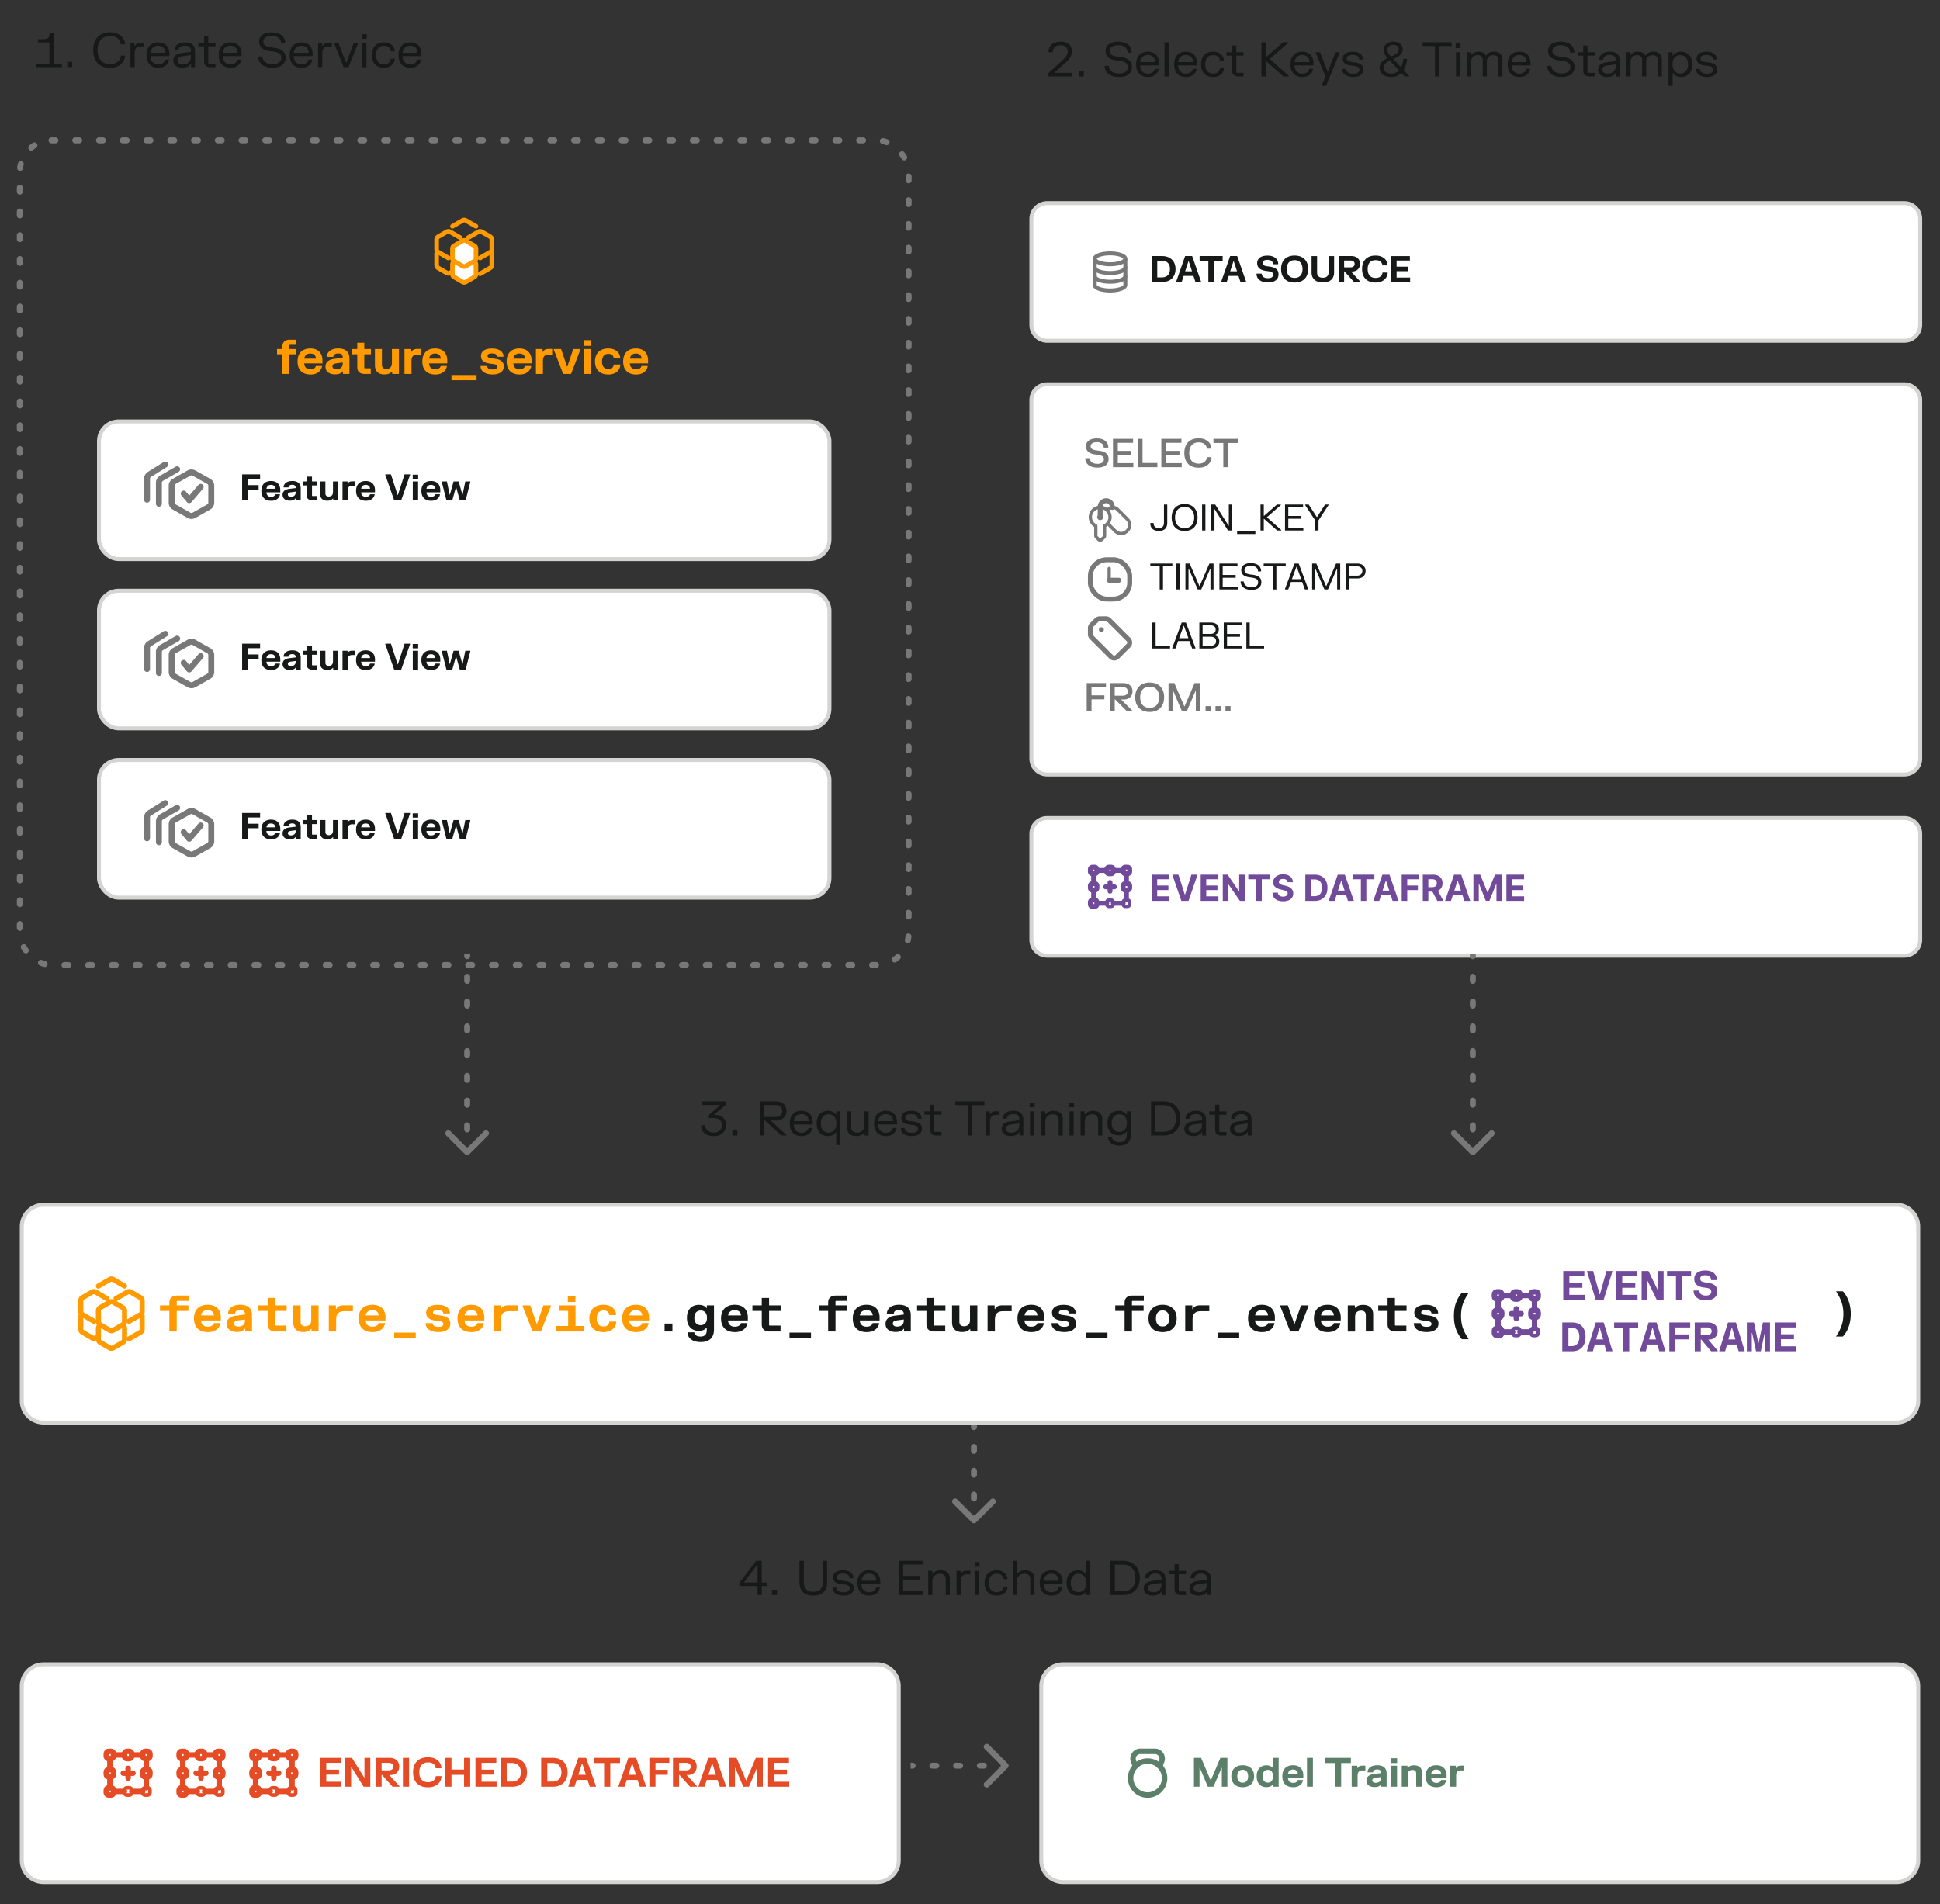 <svg xmlns="http://www.w3.org/2000/svg" xmlns:v="https://vecta.io/nano" width="490" height="481" fill="none"><rect width="100%" height="100%" fill="#333333" stroke="none"/><style>.B{stroke:#e54b24}.C{stroke-linejoin:round}.D{stroke-width:1.38}.E{stroke-linecap:round}.F{fill:#fff}.G{fill:#171818}.H{stroke:#d4d4d3}.I{stroke:#787878}.J{stroke:#ff9a00}.K{stroke:#714b9a}.L{stroke-width:.92}.M{stroke-width:1.242}.N{stroke-width:.828}.O{stroke-width:1.5}.P{stroke-width:1.165}.Q{stroke-width:1.294}.R{fill:#787878}</style><path d="M9.621 9.897h1.056c.476 0 .846-.046 1.11-.138s.458-.246.57-.45.168-.488.168-.84v-.144h1.002v7.746h2.082v.894H9.057v-.894h3.414v-5.34h-2.85v-.834zm8.624 5.73v1.338h-1.266v-1.338h1.266zm5.289-2.982c0-.948.172-1.758.516-2.43a3.53 3.53 0 0 1 1.47-1.53c.64-.352 1.392-.528 2.256-.528.804 0 1.484.144 2.04.432s.982.646 1.266 1.086.442.882.474 1.338v.18H30.53c-.028-.328-.14-.65-.336-.966s-.488-.586-.888-.798-.904-.324-1.512-.324c-.656 0-1.22.138-1.692.414a2.71 2.71 0 0 0-1.08 1.212c-.248.528-.372 1.166-.372 1.914s.124 1.388.372 1.92.612.93 1.08 1.206 1.036.414 1.692.414c.608 0 1.112-.108 1.512-.324s.704-.492.9-.816.312-.66.348-1.008h1.026v.18c-.04.468-.204.924-.492 1.368s-.706.814-1.266 1.11-1.238.438-2.046.438c-.864 0-1.616-.174-2.256-.522s-1.126-.864-1.47-1.536-.516-1.482-.516-2.43zm10.438-1.794v.732h.096c.116-.24.29-.426.522-.558s.562-.198.99-.198h.852v.912h-.828c-.564 0-.972.154-1.224.462s-.372.774-.372 1.41v3.354h-1.056v-6.114h1.02zm3.032 3.054c0-.68.12-1.26.36-1.74s.582-.842 1.026-1.086.97-.372 1.578-.372c.6 0 1.11.12 1.53.36s.744.574.96 1.014.33.96.33 1.56v.528h-4.764c.008.424.09.794.246 1.11a1.76 1.76 0 0 0 .672.726c.292.168.634.252 1.026.252.356 0 .658-.058.906-.174s.446-.27.582-.45.222-.378.258-.582h.948v.18c-.052.288-.178.576-.378.864s-.488.524-.876.72-.86.294-1.428.294c-.608 0-1.136-.122-1.584-.366s-.788-.612-1.032-1.092-.36-1.062-.36-1.746zm4.776-.57c-.004-.352-.076-.662-.216-.93s-.346-.476-.618-.624-.596-.228-.984-.228c-.38 0-.71.076-.99.228s-.494.362-.654.63-.248.576-.276.924h3.738zm2.291-.786c.04-.376.172-.702.396-.978s.536-.494.924-.642.842-.222 1.362-.222c.804 0 1.42.186 1.848.558s.648.926.648 1.674v4.026h-.984v-.84h-.096c-.148.276-.4.508-.756.696s-.816.276-1.392.276c-.44 0-.83-.072-1.17-.216s-.604-.352-.792-.624-.282-.594-.282-.966c0-.572.192-1.01.576-1.314s.91-.504 1.578-.588l2.298-.288v-.222c0-.468-.124-.806-.372-1.014s-.624-.318-1.128-.318-.898.098-1.182.294-.446.492-.486.888h-.99v-.18zm.756 2.694c0 .316.122.562.366.738s.582.264 1.002.264a2.44 2.44 0 0 0 1.032-.21 1.68 1.68 0 0 0 .732-.654c.18-.292.27-.654.27-1.086v-.378l-2.088.276c-.424.056-.75.168-.978.336s-.336.406-.336.714zm6.723-4.392v-1.68h1.056v1.68h1.83v.858h-1.83v4.248l.096.096h1.716v.912h-1.296c-.508 0-.898-.126-1.17-.378s-.402-.624-.402-1.116v-3.762h-1.446v-.858h1.446zm3.688 3.054c0-.68.12-1.26.36-1.74s.582-.842 1.026-1.086.97-.372 1.578-.372c.6 0 1.11.12 1.53.36s.744.574.96 1.014.33.96.33 1.56v.528h-4.764c.008.424.09.794.246 1.11a1.76 1.76 0 0 0 .672.726c.292.168.634.252 1.026.252.356 0 .658-.058.906-.174s.446-.27.582-.45.222-.378.258-.582h.948v.18c-.052.288-.178.576-.378.864s-.488.524-.876.72-.86.294-1.428.294c-.608 0-1.136-.122-1.584-.366s-.788-.612-1.032-1.092-.36-1.062-.36-1.746zm4.776-.57c-.004-.352-.076-.662-.216-.93s-.346-.476-.618-.624-.596-.228-.984-.228c-.38 0-.71.076-.99.228s-.494.362-.654.63-.248.576-.276.924h3.738zm5.436-2.82c0-.476.124-.888.372-1.236s.616-.622 1.092-.81 1.056-.282 1.728-.282 1.264.1 1.764.3.89.494 1.17.882.436.848.468 1.392v.18h-1.038c-.028-.636-.254-1.104-.678-1.404s-.984-.456-1.68-.456c-.656 0-1.174.126-1.554.378a1.18 1.18 0 0 0-.57 1.05c0 .44.162.772.486.996s.802.372 1.434.456l.918.126c.9.12 1.586.376 2.058.768s.708.956.708 1.704c0 .528-.13.982-.39 1.362s-.63.672-1.122.876-1.074.306-1.758.306c-.692 0-1.304-.102-1.836-.306s-.954-.51-1.266-.906-.488-.876-.528-1.428v-.18h1.032c.064.66.33 1.146.798 1.458s1.064.468 1.788.468c.68 0 1.218-.136 1.614-.408s.6-.674.6-1.194c0-.484-.172-.846-.516-1.086s-.84-.408-1.488-.492l-.918-.126c-.884-.116-1.554-.366-2.01-.75s-.678-.934-.678-1.638zm7.729 3.39c0-.68.12-1.26.36-1.74s.582-.842 1.026-1.086.97-.372 1.578-.372c.6 0 1.11.12 1.53.36s.744.574.96 1.014.33.96.33 1.56v.528H74.2c.008.424.09.794.246 1.11a1.76 1.76 0 0 0 .672.726c.292.168.634.252 1.026.252.356 0 .658-.058.906-.174s.446-.27.582-.45.222-.378.258-.582h.948v.18c-.052.288-.178.576-.378.864s-.488.524-.876.72-.86.294-1.428.294c-.608 0-1.136-.122-1.584-.366s-.788-.612-1.032-1.092-.36-1.062-.36-1.746zm4.776-.57c-.004-.352-.076-.662-.216-.93s-.346-.476-.618-.624-.596-.228-.984-.228c-.38 0-.71.076-.99.228s-.494.362-.654.63-.248.576-.276.924h3.738zm3.407-2.484v.732h.096c.116-.24.29-.426.522-.558s.562-.198.99-.198h.852v.912h-.828c-.564 0-.972.154-1.224.462s-.372.774-.372 1.41v3.354h-1.056v-6.114h1.02zm4.141 0l1.878 4.962h.096l1.878-4.962h1.05v.18l-2.382 5.934h-1.218l-2.382-5.934v-.18h1.08zm7.052 0v6.114h-1.056v-6.114h1.056zm.09-2.202v1.158h-1.224V8.649h1.224zm1.289 5.262c0-.68.124-1.26.372-1.74s.606-.844 1.062-1.092.996-.372 1.608-.372c.572 0 1.056.102 1.452.306s.702.458.906.774.326.646.354.99v.18h-.984a1.53 1.53 0 0 0-.216-.66c-.124-.212-.31-.384-.558-.516s-.558-.204-.93-.204c-.408 0-.764.09-1.068.27s-.532.444-.696.792-.24.772-.24 1.272.08.92.24 1.272.396.612.696.792.656.264 1.068.264c.552 0 .964-.136 1.236-.408a1.62 1.62 0 0 0 .48-1.008h.99v.18c-.036.356-.158.694-.366 1.014s-.506.582-.906.786-.882.306-1.458.306c-.616 0-1.152-.124-1.608-.372s-.81-.61-1.062-1.086-.372-1.06-.372-1.74zm6.726-.006c0-.68.12-1.26.36-1.74s.582-.842 1.026-1.086.97-.372 1.578-.372c.6 0 1.11.12 1.53.36s.744.574.96 1.014.33.96.33 1.56v.528h-4.764c.008.424.09.794.246 1.11a1.76 1.76 0 0 0 .672.726c.292.168.634.252 1.026.252.356 0 .658-.058.906-.174s.446-.27.582-.45.222-.378.258-.582h.948v.18c-.052.288-.178.576-.378.864s-.488.524-.876.72-.86.294-1.428.294c-.608 0-1.136-.122-1.584-.366s-.788-.612-1.032-1.092-.36-1.062-.36-1.746zm4.776-.57c-.004-.352-.076-.662-.216-.93s-.346-.476-.618-.624-.596-.228-.984-.228c-.38 0-.71.076-.99.228s-.494.362-.654.63-.248.576-.276.924h3.738z" class="G"></path><g class="E"><rect x="5" y="35.453" width="224.5" height="208.314" rx="8" stroke-dasharray="1 5" class="I O"></rect><path d="M124.22 64.027v2.981c0 .277-.148.534-.388.672l-2.582 1.49m-5.031-1.713l-2.581 1.49c-.241.139-.537.139-.777 0l-2.193-1.266c-.24-.139-.388-.395-.388-.672v-2.981m9.939-6.86l-2.581-1.49c-.24-.139-.536-.139-.777 0l-2.581 1.49" class="C J P"></path></g><use href="#B" class="C F J P"></use><path d="M121.25 65.171l2.581-1.49c.241-.139.389-.395.389-.672v-2.533c0-.277-.148-.534-.389-.672l-2.193-1.266c-.24-.139-.536-.139-.777 0l-2.581 1.49m-2.061-.001l-2.581-1.49c-.241-.139-.537-.139-.777 0l-2.193 1.266c-.24.139-.388.395-.388.672v2.533c0 .277.148.534.388.672l2.581 1.49" class="E C J P"></path><use href="#B" y="-4" class="C F J P"></use><path d="M69.972 88.175h1.356v-.642c0-.552.162-.976.486-1.272s.774-.444 1.35-.444h1.59v1.29h-1.566l-.096.096v.972h1.62v1.332h-1.62v4.95h-1.764v-4.95h-1.356v-1.332zm5.184 3.138c0-.716.132-1.318.396-1.806s.642-.86 1.122-1.104 1.054-.372 1.71-.372c.636 0 1.184.12 1.644.36s.812.59 1.056 1.05.366 1.004.366 1.644v.714h-4.608c.008.288.074.546.198.774a1.38 1.38 0 0 0 .528.534c.228.128.496.192.804.192.428 0 .758-.084.99-.252s.376-.374.432-.606h1.536v.18c-.076.328-.224.642-.444.942s-.538.544-.954.744-.922.294-1.53.294c-.656 0-1.228-.122-1.716-.366s-.866-.618-1.134-1.11-.396-1.096-.396-1.812zm4.644-.714c-.004-.244-.06-.462-.168-.654s-.27-.35-.486-.462-.474-.168-.786-.168a1.65 1.65 0 0 0-.78.174c-.216.116-.384.272-.504.468s-.192.406-.216.642h2.94zm2.747-.618c.044-.392.186-.734.426-1.026s.57-.524.99-.684.922-.24 1.494-.24c.892 0 1.582.206 2.07.618s.732 1.036.732 1.872v3.936h-1.632v-.648h-.096c-.128.216-.346.396-.654.54s-.732.216-1.272.216c-.476 0-.894-.076-1.254-.228s-.64-.378-.84-.666-.3-.636-.3-1.032c0-.596.202-1.056.606-1.38s.95-.526 1.626-.606l2.124-.264v-.114c0-.34-.094-.588-.282-.744s-.468-.24-.852-.24-.676.074-.888.222-.332.364-.36.648h-1.638v-.18zm1.422 2.556c0 .228.09.408.27.54s.436.198.756.198c.476 0 .856-.122 1.14-.366s.432-.608.432-1.08v-.258l-1.722.228c-.272.04-.486.12-.642.24s-.234.286-.234.498zm6.273-4.362v-1.596h1.77v1.596h1.68v1.332h-1.68v3.426l.096.096h1.536v1.428h-1.56c-.576 0-1.028-.148-1.356-.444s-.486-.72-.486-1.272v-3.234h-1.32v-1.332h1.32zm8.812 6.282v-.588h-.096c-.396.476-1.016.714-1.86.714-.76 0-1.35-.198-1.77-.594s-.63-.982-.63-1.746v-4.068h1.764v3.924c0 .364.094.638.282.822s.466.276.834.276c.428 0 .77-.122 1.026-.366s.39-.628.39-1.14v-3.516h1.77v6.282h-1.71zm4.802-6.282v.702h.096c.116-.244.29-.426.522-.546s.538-.18.918-.18h.876v1.44h-.882c-.492 0-.858.128-1.098.384s-.354.658-.354 1.206v3.276h-1.77v-6.282h1.692zm2.824 3.138c0-.716.132-1.318.396-1.806s.642-.86 1.122-1.104 1.054-.372 1.71-.372c.636 0 1.184.12 1.644.36s.812.59 1.056 1.05.366 1.004.366 1.644v.714h-4.608c.008.288.074.546.198.774a1.38 1.38 0 0 0 .528.534c.228.128.496.192.804.192.428 0 .758-.084.99-.252s.376-.374.432-.606h1.536v.18c-.076.328-.224.642-.444.942s-.538.544-.954.744-.922.294-1.53.294c-.656 0-1.228-.122-1.716-.366s-.866-.618-1.134-1.11-.396-1.096-.396-1.812zm4.644-.714c-.004-.244-.06-.462-.168-.654s-.27-.35-.486-.462-.474-.168-.786-.168a1.65 1.65 0 0 0-.78.174c-.216.116-.384.272-.504.468s-.192.406-.216.642h2.94zm9.052 4.128v1.326h-6.342v-1.326h6.342zm1.112-4.8c0-.384.106-.716.318-.996s.524-.502.936-.654.92-.234 1.512-.234 1.106.078 1.53.234.752.37.984.654a1.77 1.77 0 0 1 .402 1.014v.18h-1.596c-.024-.3-.15-.514-.378-.642s-.534-.192-.93-.192c-.368 0-.646.05-.834.15s-.282.246-.282.438c0 .176.062.31.186.402s.312.15.552.186l1.248.18c1.416.2 2.124.834 2.124 1.902 0 .4-.104.754-.312 1.062s-.518.544-.942.72-.95.258-1.578.258-1.168-.084-1.62-.252-.798-.406-1.038-.702a1.7 1.7 0 0 1-.39-1.002v-.18h1.632c.02.296.158.518.414.666s.594.216 1.002.216c.376 0 .662-.06.858-.18s.3-.288.3-.504a.52.52 0 0 0-.21-.444c-.14-.104-.352-.176-.636-.216l-1.248-.18c-.632-.092-1.124-.292-1.476-.6s-.528-.736-.528-1.284zm6.485 1.386c0-.716.132-1.318.396-1.806s.642-.86 1.122-1.104 1.054-.372 1.71-.372c.636 0 1.184.12 1.644.36s.812.59 1.056 1.05.366 1.004.366 1.644v.714h-4.608c.008.288.074.546.198.774a1.38 1.38 0 0 0 .528.534c.228.128.496.192.804.192.428 0 .758-.084.99-.252s.376-.374.432-.606h1.536v.18c-.076.328-.224.642-.444.942s-.538.544-.954.744-.922.294-1.53.294c-.656 0-1.228-.122-1.716-.366s-.866-.618-1.134-1.11-.396-1.096-.396-1.812zm4.644-.714c-.004-.244-.06-.462-.168-.654s-.27-.35-.486-.462-.474-.168-.786-.168a1.65 1.65 0 0 0-.78.174c-.216.116-.384.272-.504.468s-.192.406-.216.642h2.94zm4.438-2.424v.702h.096c.116-.244.29-.426.522-.546s.538-.18.918-.18h.876v1.44h-.882c-.492 0-.858.128-1.098.384s-.354.658-.354 1.206v3.276h-1.77v-6.282h1.692zm4.672 0l1.482 4.41h.096l1.482-4.41h1.794v.18l-2.346 6.102h-1.998l-2.352-6.102v-.18h1.842zm7.465 0v6.282h-1.77v-6.282h1.77zm.024-2.25v1.44h-1.818v-1.44h1.818zm1.07 5.394c0-.712.14-1.314.42-1.806a2.7 2.7 0 0 1 1.17-1.11c.5-.248 1.08-.372 1.74-.372.612 0 1.142.106 1.59.318s.792.488 1.032.84.378.726.402 1.134v.18h-1.626c-.032-.308-.156-.57-.372-.786s-.542-.324-.978-.324c-.328 0-.614.076-.858.228a1.45 1.45 0 0 0-.558.66c-.128.288-.192.634-.192 1.038s.064.752.192 1.044.318.508.558.66.53.222.858.222c.444 0 .774-.112.99-.336s.346-.506.378-.834h1.638v.18c-.032.428-.17.82-.414 1.176s-.586.64-1.038.852-.982.318-1.602.318c-.66 0-1.24-.124-1.74-.372a2.71 2.71 0 0 1-1.17-1.104c-.28-.492-.42-1.094-.42-1.806zm7.113-.006c0-.716.132-1.318.396-1.806s.642-.86 1.122-1.104 1.054-.372 1.71-.372c.636 0 1.184.12 1.644.36s.812.59 1.056 1.05.366 1.004.366 1.644v.714h-4.608c.008.288.074.546.198.774a1.38 1.38 0 0 0 .528.534c.228.128.496.192.804.192.428 0 .758-.084.99-.252s.376-.374.432-.606h1.536v.18c-.076.328-.224.642-.444.942s-.538.544-.954.744-.922.294-1.53.294c-.656 0-1.228-.122-1.716-.366s-.866-.618-1.134-1.11-.396-1.096-.396-1.812zm4.644-.714c-.004-.244-.06-.462-.168-.654s-.27-.35-.486-.462-.474-.168-.786-.168a1.65 1.65 0 0 0-.78.174c-.216.116-.384.272-.504.468s-.192.406-.216.642h2.94z" fill="#ff9a00"></path><rect x="25" y="106.457" width="184.5" height="34.77" rx="4.967" class="F"></rect><rect x="25" y="106.457" width="184.5" height="34.77" rx="4.967" class="H"></rect><g class="C I O"><use href="#C"></use><g class="E"><use href="#D"></use><path d="M41.75 117.34l-4.013 2.512c-.371.218-.6.622-.6 1.059v5.321"></path><use href="#E"></use></g></g><path d="M65.698 119.834v1.134h-3.151v1.584h2.782v1.129h-2.782v2.71h-1.389v-6.557h4.54zm.318 4.171c0-.544.1-1 .3-1.371a1.98 1.98 0 0 1 .852-.838c.367-.188.8-.282 1.298-.282.483 0 .899.091 1.248.273s.616.448.801.797.278.762.278 1.248v.542h-3.497c.006.218.056.414.15.587s.228.305.401.405.376.146.61.146c.325 0 .575-.064.751-.191s.285-.284.328-.46h1.166v.136c-.058.249-.17.488-.337.715s-.408.413-.724.565-.7.223-1.161.223c-.498 0-.932-.093-1.302-.278s-.657-.469-.861-.842-.3-.832-.3-1.375zm3.524-.542c-.003-.185-.045-.351-.127-.496a.86.86 0 0 0-.369-.351c-.161-.085-.36-.128-.597-.128-.228 0-.425.045-.592.133a.98.98 0 0 0-.383.355c-.091.145-.146.308-.164.487h2.231zm2.084-.469c.033-.298.141-.557.323-.779s.433-.397.751-.519.7-.182 1.134-.182c.677 0 1.201.156 1.571.469s.555.786.555 1.421v2.987H74.72v-.492h-.073c-.097.164-.263.3-.496.41s-.555.164-.965.164c-.361 0-.678-.058-.952-.173s-.486-.287-.637-.506-.228-.482-.228-.783c0-.452.153-.801.46-1.047s.721-.399 1.234-.46l1.612-.2v-.087c0-.258-.071-.446-.214-.565s-.355-.182-.647-.182-.513.056-.674.169-.252.276-.273.492h-1.243v-.137zm1.079 1.94a.48.48 0 0 0 .205.409c.14.101.331.151.574.151.361 0 .65-.093.865-.278s.328-.462.328-.82v-.195l-1.307.173c-.206.03-.369.091-.487.182a.45.45 0 0 0-.178.378zm4.76-3.311v-1.211h1.343v1.211h1.275v1.011h-1.275v2.6l.073.073h1.166v1.084h-1.184c-.437 0-.78-.113-1.029-.337s-.369-.547-.369-.966v-2.454h-1.002v-1.011h1.002zm6.687 4.768v-.447h-.073c-.3.362-.771.542-1.412.542-.577 0-1.025-.15-1.343-.451s-.478-.745-.478-1.325v-3.087h1.339v2.978c0 .276.071.484.214.624s.354.209.633.209c.325 0 .584-.092.779-.277s.296-.477.296-.865v-2.669h1.343v4.768h-1.298zm3.644-4.768v.533h.073c.088-.185.22-.323.396-.414s.408-.137.697-.137h.665v1.093h-.669c-.373 0-.651.097-.833.291s-.269.5-.269.916v2.486h-1.343v-4.768h1.284zm2.143 2.382c0-.544.1-1 .3-1.371a1.98 1.98 0 0 1 .851-.838c.367-.188.8-.282 1.298-.282.483 0 .898.091 1.248.273s.616.448.801.797.278.762.278 1.248v.542h-3.497c.006.218.056.414.15.587s.228.305.401.405.376.146.61.146c.325 0 .575-.064.751-.191s.285-.284.328-.46h1.166v.136c-.058.249-.17.488-.337.715s-.408.413-.724.565-.7.223-1.161.223c-.498 0-.932-.093-1.302-.278s-.657-.469-.861-.842-.3-.832-.3-1.375zm3.524-.542c-.003-.185-.046-.351-.127-.496a.86.86 0 0 0-.369-.351c-.161-.085-.36-.128-.596-.128-.228 0-.425.045-.592.133a.98.98 0 0 0-.382.355c-.091.145-.146.308-.164.487h2.231zm5.279-3.629l1.685 5.209h.072l1.69-5.209h1.384v.137l-2.24 6.42h-1.771l-2.24-6.42v-.137h1.421zm6.863 1.789v4.768h-1.343v-4.768h1.343zm.019-1.707v1.093h-1.38v-1.093h1.38zm.811 4.089c0-.544.101-1 .301-1.371s.487-.652.851-.838.8-.282 1.298-.282c.483 0 .899.091 1.248.273a1.86 1.86 0 0 1 .801.797c.185.346.278.762.278 1.248v.542h-3.497c.006.218.056.414.15.587s.228.305.401.405.376.146.61.146c.325 0 .575-.064.751-.191s.286-.284.328-.46h1.166v.136c-.058.249-.17.488-.337.715s-.409.413-.724.565-.7.223-1.161.223c-.498 0-.932-.093-1.303-.278s-.657-.469-.86-.842-.301-.832-.301-1.375zm3.525-.542c-.003-.185-.046-.351-.128-.496a.86.86 0 0 0-.369-.351c-.161-.085-.359-.128-.596-.128-.228 0-.425.045-.592.133a.98.98 0 0 0-.383.355c-.091.145-.145.308-.164.487h2.232zm2.923-1.84l.683 3.315h.073l.929-3.315h1.279l.929 3.315h.073l.683-3.315h1.261v.137l-1.179 4.631h-1.471l-.915-3.256h-.073l-.915 3.256h-1.475l-1.175-4.631v-.137h1.293z" class="G"></path><rect x="25" y="149.227" width="184.5" height="34.77" rx="4.967" class="F"></rect><rect x="25" y="149.227" width="184.5" height="34.77" rx="4.967" class="H"></rect><g class="C I O"><path d="M52.738 170.829l-3.75 2.117c-.387.218-.863.218-1.25 0l-3.75-2.117a1.22 1.22 0 0 1-.625-1.059v-4.321c0-.437.238-.841.625-1.059l3.75-2.117c.387-.218.863-.218 1.25 0l3.75 2.117c.387.218.625.622.625 1.059v4.321a1.22 1.22 0 0 1-.625 1.059h0z"></path><path d="M44.75 161.309l-4.014 2.314a1.23 1.23 0 0 0-.6 1.059v5.321m1.614-9.894l-4.013 2.513c-.371.218-.6.622-.6 1.058v5.322m13.558-3.248l-2.904 3.369-1.392-1.669" class="E"></path></g><path d="M65.698 162.603v1.134h-3.151v1.585h2.782v1.129h-2.782v2.709h-1.389v-6.557h4.54zm.318 4.171c0-.543.1-1 .3-1.37s.487-.653.852-.838.8-.282 1.298-.282c.483 0 .899.091 1.248.273s.616.448.801.797.278.762.278 1.247v.542h-3.497c.006.219.056.414.15.587a1.05 1.05 0 0 0 .401.406c.173.097.376.145.61.145.325 0 .575-.063.751-.191s.285-.284.328-.46h1.166v.137a1.95 1.95 0 0 1-.337.715c-.167.224-.408.413-.724.564s-.7.223-1.161.223c-.498 0-.932-.092-1.302-.277a1.99 1.99 0 0 1-.861-.843c-.2-.373-.3-.831-.3-1.375zm3.524-.542a1.03 1.03 0 0 0-.127-.496c-.082-.149-.205-.265-.369-.35s-.36-.128-.597-.128c-.228 0-.425.044-.592.132a.98.98 0 0 0-.383.355 1.12 1.12 0 0 0-.164.487h2.231zm2.084-.469c.033-.297.141-.557.323-.778a1.73 1.73 0 0 1 .751-.519c.322-.122.7-.182 1.134-.182.677 0 1.201.156 1.571.469s.555.786.555 1.42v2.987H74.72v-.492h-.073c-.097.164-.263.301-.496.41s-.555.164-.965.164c-.361 0-.678-.058-.952-.173a1.46 1.46 0 0 1-.637-.505c-.152-.222-.228-.483-.228-.783 0-.453.153-.802.46-1.048s.721-.399 1.234-.46l1.612-.2v-.086c0-.258-.071-.447-.214-.565s-.355-.182-.647-.182-.513.056-.674.168-.252.277-.273.492h-1.243v-.137zm1.079 1.94a.48.48 0 0 0 .205.41c.14.1.331.15.574.15.361 0 .65-.092.865-.278s.328-.461.328-.819v-.196l-1.307.173c-.206.03-.369.091-.487.182a.45.45 0 0 0-.178.378zm4.76-3.31v-1.211h1.343v1.211h1.275v1.011h-1.275v2.6l.073.072h1.166v1.084h-1.184c-.437 0-.78-.112-1.029-.337s-.369-.546-.369-.965v-2.454h-1.002v-1.011h1.002zm6.687 4.767v-.446h-.073c-.3.361-.771.542-1.412.542-.577 0-1.025-.15-1.343-.451s-.478-.745-.478-1.325v-3.087h1.339v2.978c0 .276.071.484.214.624s.354.209.633.209c.325 0 .584-.093.779-.278s.296-.476.296-.865v-2.668h1.343v4.767h-1.298zm3.644-4.767v.533h.073c.088-.186.22-.324.396-.415s.408-.136.697-.136h.665v1.092h-.669c-.373 0-.651.098-.833.292s-.269.499-.269.915v2.486h-1.343v-4.767h1.284zm2.143 2.381c0-.543.1-1 .3-1.37s.487-.653.851-.838.8-.282 1.298-.282c.483 0 .898.091 1.248.273s.616.448.801.797.278.762.278 1.247v.542h-3.497c.006.219.056.414.15.587a1.05 1.05 0 0 0 .401.406c.173.097.376.145.61.145.325 0 .575-.063.751-.191s.285-.284.328-.46h1.166v.137c-.058.249-.17.487-.337.715s-.408.413-.724.564-.7.223-1.161.223c-.498 0-.932-.092-1.302-.277a1.99 1.99 0 0 1-.861-.843c-.2-.373-.3-.831-.3-1.375zm3.524-.542a1.03 1.03 0 0 0-.127-.496c-.082-.149-.205-.265-.369-.35s-.36-.128-.596-.128c-.228 0-.425.044-.592.132a.98.98 0 0 0-.382.355 1.12 1.12 0 0 0-.164.487h2.231zm5.279-3.629l1.685 5.209h.072l1.69-5.209h1.384v.137l-2.24 6.42h-1.771l-2.24-6.42v-.137h1.421zm6.863 1.79v4.767h-1.343v-4.767h1.343zm.019-1.708v1.093h-1.38v-1.093h1.38zm.811 4.089c0-.543.101-1 .301-1.37s.487-.653.851-.838.8-.282 1.298-.282c.483 0 .899.091 1.248.273a1.86 1.86 0 0 1 .801.797c.185.346.278.762.278 1.247v.542h-3.497c.006.219.056.414.15.587a1.05 1.05 0 0 0 .401.406c.173.097.376.145.61.145.325 0 .575-.063.751-.191s.286-.284.328-.46h1.166v.137c-.058.249-.17.487-.337.715s-.409.413-.724.564-.7.223-1.161.223c-.498 0-.932-.092-1.303-.277s-.657-.469-.86-.843-.301-.831-.301-1.375zm3.525-.542a1.03 1.03 0 0 0-.128-.496c-.082-.149-.205-.265-.369-.35s-.359-.128-.596-.128c-.228 0-.425.044-.592.132a.98.98 0 0 0-.383.355 1.13 1.13 0 0 0-.164.487h2.232zm2.923-1.839l.683 3.315h.073l.929-3.315h1.279l.929 3.315h.073l.683-3.315h1.261v.137l-1.179 4.63h-1.471l-.915-3.255h-.073l-.915 3.255h-1.475l-1.175-4.63v-.137h1.293z" class="G"></path><rect x="25" y="191.996" width="184.5" height="34.77" rx="4.967" class="F"></rect><rect x="25" y="191.996" width="184.5" height="34.77" rx="4.967" class="H"></rect><g class="C I O"><use href="#C" y="85.539"></use><g class="E"><use href="#D" y="85.539"></use><path d="M41.75 202.879l-4.013 2.512c-.371.219-.6.622-.6 1.059v5.321"></path><use href="#E" y="85.539"></use></g></g><g class="G"><path d="M65.698 205.373v1.134h-3.151v1.584h2.782v1.13h-2.782v2.709h-1.389v-6.557h4.54zm.318 4.171c0-.544.1-1 .3-1.371a1.98 1.98 0 0 1 .852-.838c.367-.188.8-.282 1.298-.282.483 0 .899.091 1.248.273s.616.448.801.797.278.762.278 1.248v.542h-3.497c.006.218.056.414.15.587s.228.305.401.405.376.146.61.146c.325 0 .575-.064.751-.191s.285-.284.328-.46h1.166v.136c-.058.249-.17.488-.337.715s-.408.413-.724.565-.7.223-1.161.223c-.498 0-.932-.093-1.302-.278s-.657-.469-.861-.842-.3-.832-.3-1.375zm3.524-.542c-.003-.185-.045-.351-.127-.496a.86.86 0 0 0-.369-.351c-.161-.085-.36-.127-.597-.127-.228 0-.425.044-.592.132a.98.98 0 0 0-.383.355c-.091.145-.146.308-.164.487h2.231zm2.084-.469c.033-.298.141-.557.323-.779s.433-.397.751-.519.7-.182 1.134-.182c.677 0 1.201.156 1.571.469s.555.786.555 1.421v2.987H74.72v-.492h-.073c-.097.164-.263.3-.496.41s-.555.164-.965.164c-.361 0-.678-.058-.952-.173s-.486-.287-.637-.506-.228-.482-.228-.783c0-.452.153-.801.46-1.047s.721-.399 1.234-.46l1.612-.2v-.087c0-.258-.071-.446-.214-.565s-.355-.182-.647-.182-.513.056-.674.169-.252.276-.273.492h-1.243v-.137zm1.079 1.94a.48.48 0 0 0 .205.409c.14.101.331.151.574.151.361 0 .65-.093.865-.278s.328-.461.328-.82v-.195l-1.307.173c-.206.03-.369.091-.487.182a.45.45 0 0 0-.178.378zm4.76-3.311v-1.211h1.343v1.211h1.275v1.011h-1.275v2.6l.073.073h1.166v1.084h-1.184c-.437 0-.78-.113-1.029-.337s-.369-.547-.369-.966v-2.454h-1.002v-1.011h1.002zm6.687 4.768v-.447h-.073c-.3.362-.771.542-1.412.542-.577 0-1.025-.15-1.343-.45s-.478-.746-.478-1.325v-3.088h1.339v2.978c0 .276.071.484.214.624s.354.21.633.21c.325 0 .584-.093.779-.278s.296-.477.296-.865v-2.669h1.343v4.768h-1.298zm3.644-4.768v.533h.073c.088-.185.22-.323.396-.414s.408-.137.697-.137h.665v1.093h-.669c-.373 0-.651.097-.833.291s-.269.5-.269.916v2.486h-1.343v-4.768h1.284zm2.143 2.382c0-.544.1-1 .3-1.371a1.98 1.98 0 0 1 .851-.838c.367-.188.8-.282 1.298-.282.483 0 .898.091 1.248.273s.616.448.801.797.278.762.278 1.248v.542h-3.497c.006.218.056.414.15.587s.228.305.401.405.376.146.61.146c.325 0 .575-.064.751-.191s.285-.284.328-.46h1.166v.136c-.058.249-.17.488-.337.715s-.408.413-.724.565-.7.223-1.161.223c-.498 0-.932-.093-1.302-.278s-.657-.469-.861-.842-.3-.832-.3-1.375zm3.524-.542c-.003-.185-.046-.351-.127-.496a.86.86 0 0 0-.369-.351c-.161-.085-.36-.127-.596-.127-.228 0-.425.044-.592.132a.98.98 0 0 0-.382.355c-.091.145-.146.308-.164.487h2.231zm5.279-3.629l1.685 5.209h.072l1.69-5.209h1.384v.137l-2.24 6.42h-1.771l-2.24-6.42v-.137h1.421zm6.863 1.789v4.768h-1.343v-4.768h1.343zm.019-1.707v1.093h-1.38v-1.093h1.38zm.811 4.089c0-.544.101-1 .301-1.371s.487-.652.851-.838.8-.282 1.298-.282c.483 0 .899.091 1.248.273a1.86 1.86 0 0 1 .801.797c.185.346.278.762.278 1.248v.542h-3.497c.006.218.056.414.15.587s.228.305.401.405.376.146.61.146c.325 0 .575-.064.751-.191s.286-.284.328-.46h1.166v.136c-.058.249-.17.488-.337.715s-.409.413-.724.565-.7.223-1.161.223c-.498 0-.932-.093-1.303-.278s-.657-.469-.86-.842-.301-.832-.301-1.375zm3.525-.542c-.003-.185-.046-.351-.128-.496a.86.86 0 0 0-.369-.351c-.161-.085-.359-.127-.596-.127-.228 0-.425.044-.592.132a.98.98 0 0 0-.383.355c-.091.145-.145.308-.164.487h2.232zm2.923-1.84l.683 3.315h.073l.929-3.315h1.279l.929 3.315h.073l.683-3.315h1.261v.137l-1.179 4.631h-1.471l-.915-3.256h-.073l-.915 3.256h-1.475l-1.175-4.631v-.137h1.293z"></path><path d="M264.845 13.033c.02-.524.156-.974.408-1.35a2.4 2.4 0 0 1 1.056-.864c.452-.2.976-.3 1.572-.3s1.104.098 1.536.294.762.476.99.84.342.794.342 1.29c0 .46-.092.878-.276 1.254a4.02 4.02 0 0 1-.708 1.008 20.69 20.69 0 0 1-1.218 1.14l-2.298 2.052h4.572v.912h-6.108v-.762l3.3-3.012.948-.924c.22-.236.394-.486.522-.75s.198-.56.198-.876c0-.484-.16-.862-.48-1.134s-.758-.414-1.326-.414c-.604 0-1.086.15-1.446.45s-.548.742-.564 1.326h-1.02v-.18zm8.9 4.938v1.338h-1.266v-1.338h1.266zm5.487-5.112c0-.476.124-.888.372-1.236s.616-.622 1.092-.81 1.056-.282 1.728-.282 1.264.1 1.764.3.89.494 1.17.882.436.848.468 1.392v.18h-1.038c-.028-.636-.254-1.104-.678-1.404s-.984-.456-1.68-.456c-.656 0-1.174.126-1.554.378a1.18 1.18 0 0 0-.57 1.05c0 .44.162.772.486.996s.802.372 1.434.456l.918.126c.9.12 1.586.376 2.058.768s.708.956.708 1.704c0 .528-.13.982-.39 1.362s-.63.672-1.122.876-1.074.306-1.758.306c-.692 0-1.304-.102-1.836-.306s-.954-.51-1.266-.906-.488-.876-.528-1.428v-.18h1.032c.064.66.33 1.146.798 1.458s1.064.468 1.788.468c.68 0 1.218-.136 1.614-.408s.6-.674.6-1.194c0-.484-.172-.846-.516-1.086s-.84-.408-1.488-.492l-.918-.126c-.884-.116-1.554-.366-2.01-.75s-.678-.934-.678-1.638zm7.729 3.39c0-.68.12-1.26.36-1.74s.582-.842 1.026-1.086.97-.372 1.578-.372c.6 0 1.11.12 1.53.36s.744.574.96 1.014.33.96.33 1.56v.528h-4.764c.008.424.09.794.246 1.11a1.76 1.76 0 0 0 .672.726c.292.168.634.252 1.026.252.356 0 .658-.058.906-.174s.446-.27.582-.45.222-.378.258-.582h.948v.18c-.052.288-.178.576-.378.864s-.488.524-.876.72-.86.294-1.428.294c-.608 0-1.136-.122-1.584-.366s-.788-.612-1.032-1.092-.36-1.062-.36-1.746zm4.776-.57c-.004-.352-.076-.662-.216-.93s-.346-.476-.618-.624-.596-.228-.984-.228c-.38 0-.71.076-.99.228s-.494.362-.654.63-.248.576-.276.924h3.738zm3.443-5.01v8.64h-1.056v-8.64h1.056zm1.379 5.58c0-.68.12-1.26.36-1.74s.582-.842 1.026-1.086.97-.372 1.578-.372c.6 0 1.11.12 1.53.36s.744.574.96 1.014.33.96.33 1.56v.528h-4.764c.008.424.09.794.246 1.11a1.76 1.76 0 0 0 .672.726c.292.168.634.252 1.026.252.356 0 .658-.058.906-.174s.446-.27.582-.45.222-.378.258-.582h.948v.18c-.052.288-.178.576-.378.864s-.488.524-.876.72-.86.294-1.428.294c-.608 0-1.136-.122-1.584-.366s-.788-.612-1.032-1.092-.36-1.062-.36-1.746zm4.776-.57c-.004-.352-.076-.662-.216-.93s-.346-.476-.618-.624-.596-.228-.984-.228c-.38 0-.71.076-.99.228s-.494.362-.654.63-.248.576-.276.924h3.738zm2.021.576c0-.68.124-1.26.372-1.74s.606-.844 1.062-1.092.996-.372 1.608-.372c.572 0 1.056.102 1.452.306s.702.458.906.774.326.646.354.99v.18h-.984a1.53 1.53 0 0 0-.216-.66c-.124-.212-.31-.384-.558-.516s-.558-.204-.93-.204c-.408 0-.764.09-1.068.27s-.532.444-.696.792-.24.772-.24 1.272.08.92.24 1.272.396.612.696.792.656.264 1.068.264c.552 0 .964-.136 1.236-.408a1.62 1.62 0 0 0 .48-1.008h.99v.18c-.036.356-.158.694-.366 1.014s-.506.582-.906.786-.882.306-1.458.306c-.616 0-1.152-.124-1.608-.372s-.81-.61-1.062-1.086-.372-1.06-.372-1.74zm7.855-3.06v-1.68h1.056v1.68h1.83v.858h-1.83v4.248l.096.096h1.716v.912h-1.296c-.508 0-.898-.126-1.17-.378s-.402-.624-.402-1.116v-3.762h-1.446v-.858h1.446zm8.488-2.526v3.756h.096l4.278-3.756h1.296v.18l-4.638 4.05 4.77 4.23v.18h-1.35l-4.356-3.87h-.096v3.87h-1.092v-8.64h1.092zm6.262 5.58c0-.68.12-1.26.36-1.74s.582-.842 1.026-1.086.97-.372 1.578-.372c.6 0 1.11.12 1.53.36s.744.574.96 1.014.33.96.33 1.56v.528h-4.764c.008.424.09.794.246 1.11a1.76 1.76 0 0 0 .672.726c.292.168.634.252 1.026.252.356 0 .658-.058.906-.174s.446-.27.582-.45.222-.378.258-.582h.948v.18c-.052.288-.178.576-.378.864s-.488.524-.876.72-.86.294-1.428.294c-.608 0-1.136-.122-1.584-.366s-.788-.612-1.032-1.092-.36-1.062-.36-1.746zm4.776-.57c-.004-.352-.076-.662-.216-.93s-.346-.476-.618-.624-.596-.228-.984-.228c-.38 0-.71.076-.99.228s-.494.362-.654.63-.248.576-.276.924h3.738zm2.678-2.484l1.902 4.854h.096l1.902-4.854h1.044v.18l-3.45 8.334h-1.05v-.18l.942-2.208-2.46-5.946v-.18h1.074zm5.726 1.602a1.5 1.5 0 0 1 .294-.93c.2-.264.486-.464.858-.6s.818-.21 1.338-.21c.788 0 1.41.158 1.866.474s.714.764.762 1.344v.18h-.966c-.04-.776-.592-1.164-1.656-1.164-.476 0-.844.076-1.104.228a.72.72 0 0 0-.384.654c0 .268.096.47.288.606s.464.22.816.264l1.05.132c.644.08 1.148.266 1.512.558s.546.698.546 1.23a1.71 1.71 0 0 1-.294.996c-.192.28-.48.498-.864.654s-.85.234-1.398.234-1.036-.076-1.452-.228-.734-.374-.966-.654a1.68 1.68 0 0 1-.384-.978v-.18h.978c.028.4.206.702.534.906s.758.3 1.29.3c.504 0 .886-.088 1.146-.264s.39-.42.39-.732c0-.288-.108-.508-.324-.66s-.526-.254-.942-.306l-1.05-.132c-1.256-.16-1.884-.734-1.884-1.722zm12.811-4.272c.476 0 .89.082 1.242.246s.622.394.81.69a1.81 1.81 0 0 1 .282 1.002c0 .392-.096.734-.288 1.026s-.452.54-.78.756-.744.428-1.248.648l-.042.018 1.95 2.082c.292-.568.486-1.276.582-2.124h.924v.18c-.148 1.06-.432 1.94-.852 2.64l1.35 1.44v.18h-1.086l-.834-.882c-.676.684-1.542 1.026-2.598 1.026-.588 0-1.102-.096-1.542-.288s-.772-.462-1.008-.81-.354-.758-.354-1.218c0-.572.17-1.048.51-1.428s.834-.73 1.47-1.038c-.328-.376-.57-.724-.726-1.044s-.228-.676-.228-1.068c0-.4.104-.754.312-1.062s.498-.546.87-.714.8-.258 1.284-.258zm-2.472 6.54a1.39 1.39 0 0 0 .24.81c.16.232.384.41.672.534s.622.186 1.002.186c.784 0 1.434-.276 1.95-.828l-2.316-2.46c-.508.24-.894.494-1.158.762s-.39.6-.39.996zm.984-4.494a1.74 1.74 0 0 0 .204.84c.14.248.36.534.66.858l.258-.108a7.89 7.89 0 0 0 .948-.48c.244-.152.434-.322.57-.51s.204-.416.204-.672c0-.348-.124-.626-.372-.834s-.58-.318-1.008-.318c-.44 0-.794.11-1.062.33s-.402.514-.402.894zm16.2-1.902v.954h-3.12v7.686h-1.104v-7.686h-3.12v-.954h7.344zm2.145 2.526v6.114h-1.056v-6.114h1.056zm.09-2.202v1.158h-1.224v-1.158h1.224zm2.663 2.202v.672h.096c.164-.232.388-.424.672-.576s.682-.234 1.182-.234.886.092 1.17.276a1.49 1.49 0 0 1 .612.714h.096c.376-.66 1.054-.99 2.034-.99.64 0 1.144.172 1.512.516s.552.84.552 1.488v4.248h-1.044v-4.152c0-.812-.426-1.218-1.278-1.218-.496 0-.89.146-1.182.438s-.438.72-.438 1.296v3.636h-1.044v-4.152c0-.812-.426-1.218-1.278-1.218-.496 0-.892.146-1.188.438s-.438.72-.438 1.296v3.636h-1.044v-6.114h1.008zm9.243 3.054c0-.68.12-1.26.36-1.74s.582-.842 1.026-1.086.97-.372 1.578-.372c.6 0 1.11.12 1.53.36s.744.574.96 1.014.33.96.33 1.56v.528h-4.764c.008.424.09.794.246 1.11a1.76 1.76 0 0 0 .672.726c.292.168.634.252 1.026.252.356 0 .658-.058.906-.174s.446-.27.582-.45.222-.378.258-.582h.948v.18c-.052.288-.178.576-.378.864s-.488.524-.876.72-.86.294-1.428.294c-.608 0-1.136-.122-1.584-.366s-.788-.612-1.032-1.092-.36-1.062-.36-1.746zm4.776-.57c-.004-.352-.076-.662-.216-.93s-.346-.476-.618-.624-.596-.228-.984-.228c-.38 0-.71.076-.99.228s-.494.362-.654.63-.248.576-.276.924h3.738zm5.436-2.82c0-.476.124-.888.372-1.236s.616-.622 1.092-.81 1.056-.282 1.728-.282 1.264.1 1.764.3.89.494 1.17.882.436.848.468 1.392v.18h-1.038c-.028-.636-.254-1.104-.678-1.404s-.984-.456-1.68-.456c-.656 0-1.174.126-1.554.378a1.18 1.18 0 0 0-.57 1.05c0 .44.162.772.486.996s.802.372 1.434.456l.918.126c.9.12 1.586.376 2.058.768s.708.956.708 1.704c0 .528-.13.982-.39 1.362s-.63.672-1.122.876-1.074.306-1.758.306c-.692 0-1.304-.102-1.836-.306s-.954-.51-1.266-.906-.488-.876-.528-1.428v-.18h1.032c.064.66.33 1.146.798 1.458s1.064.468 1.788.468c.68 0 1.218-.136 1.614-.408s.6-.674.6-1.194c0-.484-.172-.846-.516-1.086s-.84-.408-1.488-.492l-.918-.126c-.884-.116-1.554-.366-2.01-.75s-.678-.934-.678-1.638zm8.881.336v-1.68h1.056v1.68h1.83v.858h-1.83v4.248l.096.096h1.716v.912h-1.296c-.508 0-.898-.126-1.17-.378s-.402-.624-.402-1.116v-3.762h-1.446v-.858h1.446zm4.041 1.698c.04-.376.172-.702.396-.978s.536-.494.924-.642.842-.222 1.362-.222c.804 0 1.42.186 1.848.558s.648.926.648 1.674v4.026h-.984v-.84h-.096c-.148.276-.4.508-.756.696s-.816.276-1.392.276c-.44 0-.83-.072-1.17-.216s-.604-.352-.792-.624-.282-.594-.282-.966c0-.572.192-1.01.576-1.314s.91-.504 1.578-.588l2.298-.288v-.222c0-.468-.124-.806-.372-1.014s-.624-.318-1.128-.318-.898.098-1.182.294-.446.492-.486.888h-.99v-.18zm.756 2.694c0 .316.122.562.366.738s.582.264 1.002.264a2.44 2.44 0 0 0 1.032-.21 1.68 1.68 0 0 0 .732-.654c.18-.292.27-.654.27-1.086v-.378l-2.088.276c-.424.056-.75.168-.978.336s-.336.406-.336.714zm7.121-4.392v.672h.096c.164-.232.388-.424.672-.576s.682-.234 1.182-.234.886.092 1.17.276a1.49 1.49 0 0 1 .612.714h.096c.376-.66 1.054-.99 2.034-.99.64 0 1.144.172 1.512.516s.552.84.552 1.488v4.248h-1.044v-4.152c0-.812-.426-1.218-1.278-1.218-.496 0-.89.146-1.182.438s-.438.72-.438 1.296v3.636h-1.044v-4.152c0-.812-.426-1.218-1.278-1.218-.496 0-.892.146-1.188.438s-.438.72-.438 1.296v3.636h-1.044v-6.114h1.008zm9.609 0h1.032v.846h.096c.424-.656 1.112-.984 2.064-.984.54 0 1.022.122 1.446.366s.756.602.996 1.086.366 1.062.366 1.746-.122 1.266-.366 1.746-.572.842-.996 1.086-.906.36-1.446.36c-.444 0-.84-.076-1.188-.228a1.95 1.95 0 0 1-.852-.72h-.096v3.21h-1.056v-8.514zm1.02 3.06c0 .484.08.9.24 1.248s.394.614.69.798.638.27 1.026.27.736-.09 1.032-.27.524-.45.684-.798.246-.764.246-1.248-.082-.906-.246-1.254-.388-.612-.684-.792-.64-.276-1.032-.276-.73.092-1.026.276a1.79 1.79 0 0 0-.69.792c-.16.348-.24.766-.24 1.254zm6.063-1.458a1.5 1.5 0 0 1 .294-.93c.2-.264.486-.464.858-.6s.818-.21 1.338-.21c.788 0 1.41.158 1.866.474s.714.764.762 1.344v.18h-.966c-.04-.776-.592-1.164-1.656-1.164-.476 0-.844.076-1.104.228a.72.72 0 0 0-.384.654c0 .268.096.47.288.606s.464.22.816.264l1.05.132c.644.08 1.148.266 1.512.558s.546.698.546 1.23a1.71 1.71 0 0 1-.294.996c-.192.28-.48.498-.864.654s-.85.234-1.398.234-1.036-.076-1.452-.228-.734-.374-.966-.654a1.68 1.68 0 0 1-.384-.978v-.18h.978c.028.4.206.702.534.906s.758.3 1.29.3c.504 0 .886-.088 1.146-.264s.39-.42.39-.732c0-.288-.108-.508-.324-.66s-.526-.254-.942-.306l-1.05-.132c-1.256-.16-1.884-.734-1.884-1.722z"></path></g><use href="#F" class="F"></use><use href="#F" class="H"></use><g class="C I"><path d="M276.505 72.003c0 .762 1.73 1.38 3.864 1.38s3.863-.618 3.863-1.38V65.38c0-.762-1.73-1.38-3.863-1.38s-3.864.618-3.864 1.38v6.623z"></path><g class="E"><use href="#G"></use><path d="M284.232 69.797c0 .762-1.73 1.38-3.863 1.38s-3.864-.617-3.864-1.38"></path><use href="#G" y="2.207"></use></g></g><path d="M293.518 64.686c.686 0 1.284.134 1.794.401s.903.643 1.179 1.138.419 1.072.419 1.739-.14 1.249-.419 1.744-.669.871-1.179 1.138-1.108.396-1.794.396H290.9v-6.557h2.618zm-.055 5.391c.407 0 .763-.079 1.07-.237a1.69 1.69 0 0 0 .715-.715c.17-.316.255-.703.255-1.161s-.085-.845-.255-1.161-.408-.553-.715-.71-.663-.241-1.07-.241h-1.17v4.225h1.17zm7.645-5.391l2.241 6.42v.137h-1.407l-.506-1.548h-2.463l-.505 1.548h-1.375v-.137l2.24-6.42h1.775zm-.036 3.847l-.829-2.541h-.072l-.834 2.541h1.735zm7.741-3.847v1.179h-2.208v5.377h-1.402v-5.377h-2.209v-1.179h5.819zm3.67 0l2.24 6.42v.137h-1.407l-.505-1.548h-2.464l-.505 1.548h-1.375v-.137l2.24-6.42h1.776zm-.037 3.847l-.828-2.541h-.073l-.833 2.541h1.734zm5.085-2.058a1.73 1.73 0 0 1 .291-.997c.198-.285.489-.507.874-.665s.861-.237 1.417-.237 1.038.082 1.438.246.709.399.925.706.34.671.364 1.093v.137h-1.302c-.019-.391-.154-.674-.406-.847s-.587-.26-1.006-.26c-.391 0-.696.068-.915.205a.64.64 0 0 0-.323.578c0 .246.094.433.282.56s.48.214.865.269l.729.105c.719.1 1.259.305 1.621.615s.541.756.541 1.339c0 .407-.101.763-.305 1.07s-.505.54-.906.71-.883.251-1.457.251-1.079-.085-1.507-.255-.76-.416-.997-.729a1.91 1.91 0 0 1-.378-1.106v-.137h1.302c.034.398.188.689.465.874s.643.278 1.092.278c.425 0 .753-.076.984-.228s.351-.375.351-.66c0-.264-.096-.46-.287-.587s-.491-.225-.897-.282l-.729-.105c-1.417-.203-2.126-.85-2.126-1.94zm6.044 1.489c0-.707.136-1.316.41-1.826s.666-.905 1.179-1.175 1.121-.405 1.826-.405 1.313.135 1.826.405.906.662 1.179 1.175.41 1.119.41 1.826-.137 1.317-.41 1.831-.666.9-1.179 1.17-1.122.405-1.826.405-1.313-.135-1.826-.405-.906-.66-1.179-1.17-.41-1.123-.41-1.831zm1.425 0c0 .471.077.874.232 1.211s.386.589.683.765.659.264 1.075.264.772-.088 1.07-.264.529-.431.687-.765.237-.741.237-1.211-.079-.873-.237-1.207-.387-.593-.687-.769-.654-.264-1.07-.264-.774.088-1.075.264-.525.433-.683.769-.232.736-.232 1.207zm7.666-3.278v4.125c0 .425.123.756.369.993s.61.351 1.084.351.833-.117 1.079-.351.373-.568.373-.993v-4.125h1.394v4.171c0 .507-.11.949-.328 1.325s-.54.662-.965.865-.943.305-1.553.305c-.598 0-1.111-.102-1.539-.305s-.753-.492-.974-.865-.333-.818-.333-1.325v-4.171h1.393zm8.666 0a2.66 2.66 0 0 1 1.111.223 1.76 1.76 0 0 1 .774.665c.191.294.287.65.287 1.066s-.088.765-.264 1.056a1.73 1.73 0 0 1-.72.665c-.3.149-.637.223-1.011.223h-.277l2.317 2.522v.137h-1.557l-2.404-2.686h-.091v2.686h-1.375v-6.557h3.21zm-.219 2.85c.316 0 .566-.073.751-.218s.283-.363.283-.642-.094-.487-.283-.633-.435-.223-.751-.223h-1.616v1.716h1.616zm2.916.428c0-.713.133-1.325.4-1.835s.655-.898 1.162-1.166 1.115-.405 1.825-.405c.665 0 1.224.117 1.676.351s.794.531 1.015.892.345.725.36 1.102v.137h-1.298a1.46 1.46 0 0 0-.2-.619c-.115-.2-.299-.367-.551-.501s-.577-.2-.974-.2c-.647 0-1.142.196-1.485.587s-.514.941-.514 1.657.171 1.27.514 1.662.838.583 1.485.583c.397 0 .724-.068.979-.205s.441-.313.56-.519.192-.42.214-.642h1.297v.137a2.49 2.49 0 0 1-.387 1.147c-.224.361-.563.659-1.015.892s-1.008.351-1.676.351c-.71 0-1.319-.134-1.825-.401a2.74 2.74 0 0 1-1.162-1.17c-.267-.51-.4-1.122-.4-1.835zm12.074-3.278v1.134h-3.351v1.553h2.896v1.129h-2.896v1.607h3.415v1.134h-4.804v-6.557h4.74z" class="G"></path><use href="#H" class="F"></use><use href="#H" class="H"></use><path d="M274.292 112.742c0-.404.105-.755.313-1.053s.523-.534.934-.696.906-.248 1.485-.248c.586 0 1.091.086 1.515.258s.753.422.989.75.366.715.392 1.172v.149h-1.142c-.024-.477-.193-.824-.507-1.043s-.724-.328-1.237-.328c-.483 0-.863.088-1.137.264s-.413.425-.413.75c0 .314.118.553.353.715s.593.27 1.063.333l.78.109c.765.106 1.343.325 1.733.656s.591.809.591 1.435a2.01 2.01 0 0 1-.327 1.148c-.216.324-.535.574-.959.75s-.929.263-1.525.263c-.603 0-1.131-.089-1.585-.268s-.804-.436-1.062-.77-.401-.732-.428-1.192v-.149h1.143c.046.486.242.846.586 1.078s.788.342 1.331.342c.51 0 .911-.097 1.202-.293s.437-.482.437-.849c0-.345-.122-.601-.367-.77s-.613-.287-1.103-.353l-.78-.109c-.748-.103-1.314-.321-1.699-.656s-.576-.803-.576-1.395zm11.896-1.883v1.008h-3.859v2.032h3.363v1.008h-3.363v2.096h3.929v1.009h-5.146v-7.153h5.076zm2.389 0v6.095h3.75v1.058h-4.977v-7.153h1.227zm9.825 0v1.008h-3.859v2.032h3.363v1.008h-3.363v2.096h3.929v1.009h-5.146v-7.153h5.076zm.732 3.576c0-.781.144-1.45.432-2.006s.702-.981 1.242-1.272 1.184-.437 1.932-.437c.696 0 1.282.124 1.759.372s.839.557 1.077.934.373.76.393 1.158v.149h-1.138c-.019-.255-.102-.502-.248-.74s-.366-.438-.671-.597-.685-.243-1.152-.243c-.503 0-.934.106-1.291.318s-.63.513-.815.914-.278.884-.278 1.45.093 1.05.278 1.451.457.707.815.919.788.313 1.291.313c.47 0 .858-.083 1.162-.249s.529-.371.671-.616a1.9 1.9 0 0 0 .263-.765h1.138v.149c-.033.414-.171.813-.413 1.197s-.601.696-1.077.944-1.065.373-1.764.373c-.748 0-1.392-.146-1.932-.437s-.954-.716-1.242-1.272-.432-1.225-.432-2.007zm13.569-3.576v1.043h-2.493v6.11h-1.227v-6.11h-2.493v-1.043h6.213z" class="R"></path><g class="C E I"><g class="N"><path d="M279.664 128.904l.239-.239c.647-.647 1.695-.647 2.342 0l2.492 2.492a2.05 2.05 0 0 1 0 2.901l-.122.122a2.05 2.05 0 0 1-2.901 0l-1.939-1.94"></path><path d="M276.781 132.853c-.816-.408-1.382-1.242-1.382-2.216 0-1.372 1.113-2.485 2.485-2.485s2.485 1.113 2.485 2.485c0 .973-.566 1.808-1.381 2.215v-.001 2.481c-.001.146-.059.286-.162.389l-.553.553a.55.55 0 0 1-.778-.001l-.554-.555a.55.55 0 0 1-.161-.389l.001-2.477"></path></g><path d="M277.884 130.495v-2.484a1.52 1.52 0 0 1 1.518-1.519h0a1.52 1.52 0 0 1 1.519 1.519v.175m-3.038 2.308c-.076 0-.138.061-.136.138s.061.138.138.138.138-.062.138-.138a.14.14 0 0 0-.14-.138" class="M"></path></g><path d="M294.824 127.455v4.617c0 .656-.176 1.161-.528 1.516s-.88.533-1.584.533c-.471 0-.868-.077-1.193-.232s-.563-.372-.724-.651-.243-.607-.246-.984v-.136h.81c0 .397.111.71.333.938s.554.341.997.341.771-.117.983-.351.319-.567.319-.992v-4.599h.833zm1.113 3.278c0-.713.136-1.325.406-1.835s.655-.903 1.147-1.17 1.067-.4 1.717-.4 1.22.133 1.712.4.877.657 1.147 1.17.41 1.122.41 1.835-.137 1.327-.41 1.84a2.77 2.77 0 0 1-1.147 1.166c-.492.267-1.063.4-1.712.4s-1.222-.133-1.717-.4-.874-.656-1.147-1.166-.406-1.126-.406-1.84zm.852 0c0 .562.099 1.045.296 1.448s.481.712.842.925.791.314 1.28.314.913-.105 1.275-.314.645-.521.842-.925.3-.886.3-1.448-.1-1.044-.3-1.448-.478-.71-.842-.919-.787-.319-1.275-.319-.916.106-1.28.319-.642.516-.842.919-.296.887-.296 1.448zm7.669-3.278v6.557h-.838v-6.557h.838zm2.485 0l3.356 5.341h.072v-5.341h.806v6.557h-1.006l-3.351-5.341h-.073v5.341h-.806v-6.557h1.002zm10.133 6.803v.642h-4.603v-.642h4.603zm2.126-6.803v2.85h.073l3.247-2.85h.983v.137l-3.52 3.073 3.62 3.21v.137h-1.024l-3.306-2.937h-.073v2.937h-.828v-6.557h.828zm9.924 0v.706h-3.734v2.185h3.278v.706h-3.278v2.254h3.797v.706h-4.626v-6.557h4.563zm1.429 0l2.026 3.146h.073l2.021-3.146h.879v.137l-2.532 3.87v2.55h-.837v-2.55l-2.532-3.87v-.137h.902z" class="G"></path><g class="C I"><rect x="285.336" y="151.332" width="9.934" height="9.934" rx="4.139" transform="rotate(180 285.336 151.332)" class="M"></rect><g class="E"><path d="M280.153 143.605v2.976" class="N"></path><path d="M282.576 146.581h-2.423" class="M"></path></g></g><path d="M296.113 142.357v.724h-2.368v5.833h-.837v-5.833h-2.368v-.724h5.573zm1.817 0v6.557h-.837v-6.557h.837zm2.545 0l2.458 5.687h.073l2.459-5.687h1.043v6.557h-.774v-5.218h-.073l-2.254 5.218h-.893l-2.253-5.218h-.073v5.218h-.774v-6.557h1.061zm12.083 0v.706h-3.734v2.186h3.278v.705h-3.278v2.254h3.798v.706h-4.627v-6.557h4.563zm.96 1.662c0-.361.094-.674.282-.938s.468-.472.829-.614.801-.214 1.311-.214.96.076 1.339.227.675.375.888.67.331.643.355 1.056v.137h-.788c-.021-.483-.192-.838-.514-1.066s-.747-.346-1.275-.346c-.498 0-.891.096-1.179.287s-.433.454-.433.797c0 .334.123.586.369.756s.609.282 1.088.346l.697.095c.683.091 1.203.286 1.562.583s.537.726.537 1.293c0 .401-.099.745-.296 1.034s-.478.51-.852.665-.815.232-1.334.232c-.525 0-.989-.078-1.393-.232s-.724-.387-.961-.688-.37-.665-.4-1.084v-.136h.783c.048.501.25.869.605 1.106s.808.355 1.357.355c.516 0 .925-.103 1.225-.309s.455-.512.455-.906c0-.368-.13-.642-.391-.825s-.638-.309-1.129-.373l-.697-.095c-.671-.089-1.179-.278-1.525-.57s-.515-.708-.515-1.243zm11.231-1.662v.724h-2.368v5.833h-.838v-5.833h-2.368v-.724h5.574zm3.277 0l2.395 6.42v.137h-.834l-.692-1.885h-2.836l-.688 1.885h-.81v-.137l2.39-6.42h1.075zm.628 3.953l-1.138-3.115h-.073l-1.143 3.115h2.354zm3.818-3.953l2.459 5.687h.072l2.459-5.687h1.043v6.557h-.774v-5.218h-.073l-2.254 5.218h-.892l-2.254-5.218h-.073v5.218h-.774v-6.557h1.061zm10.38 0a2.43 2.43 0 0 1 1.052.223c.313.146.558.362.738.647s.273.619.273 1.011-.091.73-.273 1.015-.427.503-.743.651-.661.223-1.047.223h-2.031v2.787h-.828v-6.557h2.859zm-.127 3.065c.273 0 .513-.046.719-.137s.366-.229.478-.405a1.18 1.18 0 0 0 .169-.638c0-.373-.125-.663-.374-.869s-.577-.31-.992-.31h-1.904v2.359h1.904z" class="G"></path><g class="C I"><path d="M278.334 158.929c.084.084.084.22 0 .303s-.22.084-.304 0-.084-.219 0-.303.22-.084.304 0" class="E N"></path><path d="M277.744 156.315l1.572-.014c.293-.003.575.113.783.32l4.914 4.916c.431.431.431 1.131 0 1.562l-2.811 2.813c-.431.431-1.131.431-1.562 0l-4.918-4.92c-.205-.205-.32-.483-.32-.773v-1.552a1.09 1.09 0 0 1 .32-.773l1.258-1.259a1.09 1.09 0 0 1 .764-.32z" class="M"></path></g><path d="M291.883 157.26v5.823h3.643v.733h-4.481v-6.556h.838zm7.658 0l2.395 6.42v.136h-.833l-.692-1.885h-2.837l-.687 1.885h-.811v-.136l2.391-6.42h1.074zm.628 3.952l-1.138-3.114h-.073l-1.143 3.114h2.354zm5.644-3.952c.395 0 .745.062 1.052.186s.546.312.719.56.26.548.26.907c0 .321-.058.587-.173.796s-.254.368-.414.474a1.51 1.51 0 0 1-.483.209v.073a1.74 1.74 0 0 1 .824.46c.246.237.369.606.369 1.107 0 .388-.093.717-.278.988s-.432.467-.751.601-.683.195-1.093.195h-2.919v-6.556h2.887zm-.059 5.851c.428 0 .766-.091 1.015-.274s.378-.473.378-.865-.124-.678-.373-.86-.589-.273-1.02-.273h-2.003v2.272h2.003zm-.046-2.978c.407 0 .73-.087.97-.26s.365-.447.365-.824-.122-.651-.365-.824-.563-.26-.97-.26h-1.957v2.168h1.957zm7.944-2.873v.705h-3.734v2.186h3.278v.706h-3.278v2.254h3.797v.705h-4.626v-6.556h4.563zm1.993 0v5.823h3.643v.733h-4.48v-6.556h.837z" class="G"></path><path d="M279.344 172.562v1.008h-3.651v2.082h3.248v1.008h-3.248v3.055h-1.217v-7.153h4.868zm4.424 0c.427 0 .813.081 1.157.243a1.88 1.88 0 0 1 .815.706c.202.311.303.684.303 1.117s-.095.807-.283 1.118-.446.548-.77.71a2.43 2.43 0 0 1-1.083.239h-.75l2.886 2.871v.149h-1.371l-3.02-3.045h-.1v3.045h-1.207v-7.153h3.423zm-.184 3.184c.384 0 .692-.093.924-.278s.348-.457.348-.805-.116-.621-.348-.809-.54-.284-.924-.284h-2.032v2.176h2.032zm3.152.392c0-.774.149-1.44.447-1.996s.72-.985 1.266-1.277 1.194-.442 1.932-.442 1.386.147 1.933.442.973.717 1.271 1.277.447 1.222.447 1.996-.149 1.443-.447 2.002a3.05 3.05 0 0 1-1.271 1.277c-.547.291-1.191.437-1.933.437s-1.382-.146-1.932-.437-.968-.72-1.266-1.277-.447-1.227-.447-2.002zm1.246 0c0 .563.096 1.047.288 1.451s.472.707.83.919.788.313 1.281.313.919-.105 1.277-.313a2.08 2.08 0 0 0 .83-.919c.195-.404.293-.888.293-1.451s-.098-1.044-.293-1.445-.469-.71-.83-.919-.783-.318-1.277-.318-.92.106-1.281.318-.634.515-.83.919-.288.883-.288 1.445zm8.629-3.576l2.513 5.856h.079l2.514-5.856h1.445v7.153h-1.122v-5.166h-.08l-2.215 5.166h-1.192l-2.216-5.166h-.079v5.166h-1.118v-7.153h1.471zm9.175 5.817v1.336h-1.287v-1.336h1.287zm2.513 0v1.336h-1.287v-1.336h1.287zm2.512 0v1.336h-1.286v-1.336h1.286z" class="R"></path><use href="#I" class="F"></use><use href="#I" class="H"></use><g class="C K"><path d="M277.057 219.622v.552a.55.55 0 0 1-.552.552h-.552a.55.55 0 0 1-.551-.552v-.552c0-.304.247-.552.551-.552h.552c.305 0 .552.248.552.552zm4.14 0v.552c0 .305-.248.552-.552.552h-.552a.55.55 0 0 1-.552-.552v-.552c0-.304.247-.552.552-.552h.552c.304 0 .552.248.552.552zm4.139 0v.552a.55.55 0 0 1-.552.552h-.552a.55.55 0 0 1-.552-.552v-.552c0-.304.247-.552.552-.552h.552c.305 0 .552.248.552.552zm-8.279 8.278v.551a.55.55 0 0 1-.552.552h-.552a.55.55 0 0 1-.551-.552v-.551a.55.55 0 0 1 .551-.552h.552a.55.55 0 0 1 .552.552z" class="M"></path><path d="M281.197 227.9v.551c0 .305-.248.552-.552.552h-.552a.55.55 0 0 1-.552-.552v-.551a.55.55 0 0 1 .552-.552h.552c.304 0 .552.247.552.552z" class="N"></path><path d="M284.784 224.867h-.552c-.305 0-.552-.248-.552-.552v-.552a.55.55 0 0 1 .552-.552h.552a.55.55 0 0 1 .552.552v.552c0 .304-.247.552-.552.552zm-8.279 0h-.552c-.304 0-.551-.248-.551-.552v-.552a.55.55 0 0 1 .551-.552h.552a.55.55 0 0 1 .552.552v.552c0 .304-.247.552-.552.552z" class="M"></path><path d="M285.336 227.9v.551a.55.55 0 0 1-.552.552h-.552a.55.55 0 0 1-.552-.552v-.551a.55.55 0 0 1 .552-.552h.552a.55.55 0 0 1 .552.552z" class="N"></path><g class="E M"><path d="M283.68 228.178h-2.483m-4.14-8.281h2.484m0 8.281h-2.484"></path><path d="M281.197 219.897h2.483m.828.83v2.483m-8.279 4.137v-2.484m8.279 0v2.484m-8.279-4.137v-2.483m4.14 2.207v2.207"></path><path d="M281.472 224.038h-2.207"></path></g></g><path d="M290.879 227.586v-6.623h4.462v1.155h-3.062v1.578h2.833v1.154h-2.833v1.581h3.075v1.155h-4.475zm6.772-6.623l1.601 5.032h.061l1.604-5.032h1.553l-2.284 6.623h-1.804l-2.286-6.623h1.555zm5.616 6.623v-6.623h4.462v1.155h-3.062v1.578h2.833v1.154h-2.833v1.581h3.075v1.155h-4.475zm11.115-6.623v6.623h-1.209l-2.882-4.168h-.048v4.168h-1.4v-6.623h1.229l2.858 4.165h.058v-4.165h1.394zm.905 1.155v-1.155h5.439v1.155h-2.027v5.468h-1.384v-5.468h-2.028zm9.928.75c-.026-.261-.137-.464-.333-.608s-.463-.217-.799-.217c-.229 0-.422.032-.579.097a.82.82 0 0 0-.362.262.63.63 0 0 0-.123.382c-.004.118.021.222.074.31s.133.165.23.23.209.117.336.165a3.5 3.5 0 0 0 .408.116l.595.142c.289.065.554.151.795.259s.451.24.628.398a1.66 1.66 0 0 1 .41.556 1.74 1.74 0 0 1 .152.734c-.002.405-.105.757-.31 1.054s-.496.525-.88.689-.842.243-1.381.243-1-.082-1.397-.246-.702-.406-.924-.728-.336-.723-.346-1.199h1.355c.015.222.078.407.19.556a1.08 1.08 0 0 0 .456.333 1.82 1.82 0 0 0 .65.11 1.68 1.68 0 0 0 .618-.104c.177-.069.314-.165.411-.287s.145-.265.145-.424a.55.55 0 0 0-.132-.375c-.087-.102-.214-.188-.382-.259s-.37-.136-.611-.194l-.721-.181c-.559-.136-1-.348-1.323-.637s-.484-.678-.482-1.168a1.74 1.74 0 0 1 .32-1.051c.218-.299.517-.533.896-.701s.811-.253 1.294-.253c.491 0 .92.085 1.287.253s.655.402.86.701a1.86 1.86 0 0 1 .317 1.042h-1.342zm6.83 4.718h-2.348v-6.623h2.367c.666 0 1.24.133 1.72.398s.851.641 1.11 1.135.391 1.084.391 1.772-.13 1.283-.391 1.779-.631.876-1.116 1.141-1.061.398-1.733.398zm-.948-1.2h.889c.414 0 .763-.073 1.045-.22s.498-.378.64-.689.217-.715.217-1.209-.072-.889-.217-1.2-.354-.539-.637-.685-.63-.22-1.044-.22h-.893v4.223zm5.993 1.2h-1.5l2.286-6.623h1.805l2.283 6.623h-1.501l-1.659-5.11h-.052l-1.662 5.11zm-.094-2.603h3.545v1.093h-3.545v-1.093zm4.703-2.865v-1.155h5.44v1.155h-2.028v5.468h-1.384v-5.468h-2.028zm6.668 5.468h-1.501l2.286-6.623h1.805l2.283 6.623h-1.5l-1.659-5.11h-.052l-1.662 5.11zm-.094-2.603h3.544v1.093h-3.544v-1.093zm5.764 2.603v-6.623h4.385v1.155h-2.985v1.578h2.694v1.154h-2.694v2.736h-1.4zm5.327 0v-6.623h2.613c.5 0 .927.09 1.281.268a1.86 1.86 0 0 1 .811.754c.188.323.282.704.282 1.141s-.095.819-.285 1.136-.464.556-.824.724-.792.252-1.3.252h-1.75v-1.125h1.523c.267 0 .49-.037.666-.11s.309-.183.395-.33.132-.329.132-.547a1.09 1.09 0 0 0-.132-.556c-.086-.151-.219-.265-.398-.343s-.4-.119-.669-.119h-.945v5.478h-1.4zm3.577-3.014l1.646 3.014h-1.546l-1.61-3.014h1.51zm3.541 3.014h-1.501l2.287-6.623h1.804l2.283 6.623h-1.5l-1.659-5.11h-.052l-1.662 5.11zm-.094-2.603h3.544v1.093h-3.544v-1.093zm5.764-4.02h1.727l1.824 4.45h.078l1.824-4.45h1.727v6.623h-1.359v-4.311h-.055l-1.714 4.279h-.925l-1.713-4.295h-.055v4.327h-1.359v-6.623zm8.333 6.623v-6.623h4.463v1.155h-3.063v1.578h2.833v1.154h-2.833v1.581h3.076v1.155h-4.476z" fill="#714b9a"></path><path d="M183.381 278.215v.792l-3.042 2.634h.198c.564 0 1.058.096 1.482.288a2.2 2.2 0 0 1 .996.858c.24.376.36.838.36 1.386 0 .572-.122 1.072-.366 1.5s-.6.752-1.068.984-1.018.342-1.662.342c-.636 0-1.194-.11-1.674-.33s-.852-.524-1.116-.912-.394-.83-.402-1.326v-.18h1.008c.008.36.102.68.282.96s.432.492.756.648.702.228 1.134.228.808-.078 1.116-.234.542-.376.702-.66a2.04 2.04 0 0 0 .246-.996c0-.568-.188-1.004-.564-1.308s-.91-.456-1.602-.456h-1.116v-.786l2.886-2.52h-4.536v-.912h5.982zm2.864 7.302v1.338h-1.266v-1.338h1.266zm9.771-7.302c.492 0 .936.096 1.332.288s.716.466.948.834.348.796.348 1.296-.112.934-.336 1.302a2.21 2.21 0 0 1-.912.834 2.88 2.88 0 0 1-1.284.282h-1.488l3.96 3.624v.18h-1.242l-4.158-3.828h-.12v3.828h-1.086v-8.64h4.038zm-.156 3.948c.336 0 .634-.058.894-.174s.462-.286.606-.51.216-.502.216-.822-.072-.594-.216-.822-.346-.4-.606-.516-.558-.174-.894-.174h-2.796v3.018h2.796zm3.613 1.632c0-.68.12-1.26.36-1.74s.582-.842 1.026-1.086.97-.372 1.578-.372c.6 0 1.11.12 1.53.36s.744.574.96 1.014.33.96.33 1.56v.528h-4.764c.008.424.09.794.246 1.11a1.76 1.76 0 0 0 .672.726c.292.168.634.252 1.026.252.356 0 .658-.058.906-.174s.446-.27.582-.45.222-.378.258-.582h.948v.18c-.052.288-.178.576-.378.864s-.488.524-.876.72-.86.294-1.428.294c-.608 0-1.136-.122-1.584-.366s-.788-.612-1.032-1.092-.36-1.062-.36-1.746zm4.776-.57c-.004-.352-.076-.662-.216-.93s-.346-.476-.618-.624-.596-.228-.984-.228c-.38 0-.71.076-.99.228s-.494.362-.654.63-.248.576-.276.924h3.738zm6.959 6.03v-3.21h-.096c-.424.632-1.104.948-2.04.948-.54 0-1.022-.12-1.446-.36s-.752-.606-.996-1.086-.36-1.062-.36-1.746.12-1.272.36-1.752.576-.84.996-1.08.906-.366 1.446-.366c.952 0 1.642.328 2.07.984h.096v-.846h1.026v8.514h-1.056zm-3.876-5.454c0 .484.08.9.24 1.248s.394.614.69.798.638.27 1.026.27.736-.09 1.032-.27.524-.45.684-.798.246-.764.246-1.248-.082-.906-.246-1.254-.388-.612-.684-.792-.64-.276-1.032-.276-.73.092-1.026.276a1.79 1.79 0 0 0-.69.792c-.16.348-.24.766-.24 1.254zm11.049 3.054v-.78h-.096c-.4.612-1.078.918-2.034.918-.728 0-1.294-.186-1.698-.558s-.6-.924-.6-1.656v-4.038h1.056v3.936c0 .956.494 1.434 1.482 1.434.356 0 .674-.072.954-.216s.5-.362.66-.654.246-.654.246-1.086v-3.414h1.056v6.114h-1.026zm2.396-3.06c0-.68.12-1.26.36-1.74s.582-.842 1.026-1.086.97-.372 1.578-.372c.6 0 1.11.12 1.53.36s.744.574.96 1.014.33.96.33 1.56v.528h-4.764c.008.424.09.794.246 1.11a1.76 1.76 0 0 0 .672.726c.292.168.634.252 1.026.252.356 0 .658-.058.906-.174s.446-.27.582-.45.222-.378.258-.582h.948v.18c-.052.288-.178.576-.378.864s-.488.524-.876.72-.86.294-1.428.294c-.608 0-1.136-.122-1.584-.366s-.788-.612-1.032-1.092-.36-1.062-.36-1.746zm4.776-.57c-.004-.352-.076-.662-.216-.93s-.346-.476-.618-.624-.596-.228-.984-.228c-.38 0-.71.076-.99.228s-.494.362-.654.63-.248.576-.276.924h3.738zm2.099-.882a1.5 1.5 0 0 1 .294-.93c.2-.264.486-.464.858-.6s.818-.21 1.338-.21c.788 0 1.41.158 1.866.474s.714.764.762 1.344v.18h-.966c-.04-.776-.592-1.164-1.656-1.164-.476 0-.844.076-1.104.228a.72.72 0 0 0-.384.654c0 .268.096.47.288.606s.464.22.816.264l1.05.132c.644.08 1.148.266 1.512.558s.546.698.546 1.23a1.71 1.71 0 0 1-.294.996c-.192.28-.48.498-.864.654s-.85.234-1.398.234-1.036-.076-1.452-.228-.734-.374-.966-.654a1.68 1.68 0 0 1-.384-.978v-.18h.978c.028.4.206.702.534.906s.758.3 1.29.3c.504 0 .886-.088 1.146-.264s.39-.42.39-.732c0-.288-.108-.508-.324-.66s-.526-.254-.942-.306l-1.05-.132c-1.256-.16-1.884-.734-1.884-1.722zm7.274-1.602v-1.68h1.056v1.68h1.83v.858h-1.83v4.248l.096.096h1.716v.912h-1.296c-.508 0-.898-.126-1.17-.378s-.402-.624-.402-1.116v-3.762h-1.446v-.858h1.446zm13.71-2.526v.954h-3.12v7.686h-1.104v-7.686h-3.12v-.954h7.344zm1.371 2.526v.732h.096c.116-.24.29-.426.522-.558s.562-.198.99-.198h.852v.912h-.828c-.564 0-.972.154-1.224.462s-.372.774-.372 1.41v3.354h-1.056v-6.114h1.02zm3.291 1.698c.04-.376.172-.702.396-.978s.536-.494.924-.642.842-.222 1.362-.222c.804 0 1.42.186 1.848.558s.648.926.648 1.674v4.026h-.984v-.84h-.096c-.148.276-.4.508-.756.696s-.816.276-1.392.276c-.44 0-.83-.072-1.17-.216s-.604-.352-.792-.624-.282-.594-.282-.966c0-.572.192-1.01.576-1.314s.91-.504 1.578-.588l2.298-.288v-.222c0-.468-.124-.806-.372-1.014s-.624-.318-1.128-.318-.898.098-1.182.294-.446.492-.486.888h-.99v-.18zm.756 2.694c0 .316.122.562.366.738s.582.264 1.002.264a2.44 2.44 0 0 0 1.032-.21 1.68 1.68 0 0 0 .732-.654c.18-.292.27-.654.27-1.086v-.378l-2.088.276c-.424.056-.75.168-.978.336s-.336.406-.336.714zm7.169-4.392v6.114h-1.056v-6.114h1.056zm.09-2.202v1.158h-1.224v-1.158h1.224zm2.681 2.202v.786h.096c.404-.616 1.086-.924 2.046-.924.728 0 1.294.186 1.698.558s.612.924.612 1.656v4.038h-1.056v-3.936c0-.956-.498-1.434-1.494-1.434a2.07 2.07 0 0 0-.96.216 1.59 1.59 0 0 0-.666.654c-.164.292-.246.654-.246 1.086v3.414h-1.056v-6.114h1.026zm7.19 0v6.114h-1.056v-6.114h1.056zm.09-2.202v1.158h-1.224v-1.158h1.224zm2.681 2.202v.786h.096c.404-.616 1.086-.924 2.046-.924.728 0 1.294.186 1.698.558s.612.924.612 1.656v4.038h-1.056v-3.936c0-.956-.498-1.434-1.494-1.434a2.07 2.07 0 0 0-.96.216 1.59 1.59 0 0 0-.666.654c-.164.292-.246.654-.246 1.086v3.414h-1.056v-6.114h1.026zm11.69 5.778c0 .936-.242 1.65-.726 2.142s-1.198.738-2.154.738c-.604 0-1.118-.092-1.542-.276s-.748-.428-.972-.732-.354-.63-.39-.99v-.18h.984a1.36 1.36 0 0 0 .24.648c.14.196.348.354.624.474s.62.186 1.032.186c.644 0 1.114-.164 1.41-.492s.444-.808.444-1.452v-.708h-.096c-.412.616-1.08.924-2.004.924-.536 0-1.014-.116-1.434-.348s-.744-.586-.984-1.05-.354-1.034-.354-1.698.118-1.228.354-1.692.568-.82.984-1.056.898-.354 1.434-.354c.94 0 1.616.32 2.028.96h.096v-.822h1.026v5.778zm-4.86-2.814c0 .468.078.87.234 1.206s.384.586.672.762a1.96 1.96 0 0 0 1.014.258 1.94 1.94 0 0 0 1.014-.258c.292-.176.516-.43.672-.762s.24-.738.24-1.206-.08-.868-.24-1.2-.38-.59-.672-.762-.626-.264-1.014-.264-.722.088-1.014.264a1.72 1.72 0 0 0-.672.762c-.156.332-.234.732-.234 1.2zm13.115-5.49c.844 0 1.586.174 2.226.522s1.134.848 1.482 1.5.528 1.414.528 2.298-.176 1.652-.528 2.304-.842 1.146-1.482 1.494-1.382.522-2.226.522h-3.168v-8.64h3.168zm-.03 7.692c.632 0 1.184-.13 1.656-.39s.844-.648 1.104-1.152.39-1.118.39-1.83-.13-1.32-.39-1.824-.628-.892-1.104-1.152-1.024-.396-1.656-.396h-2.04v6.744h2.04zm5.565-3.468c.04-.376.172-.702.396-.978s.536-.494.924-.642.842-.222 1.362-.222c.804 0 1.42.186 1.848.558s.648.926.648 1.674v4.026h-.984v-.84h-.096c-.148.276-.4.508-.756.696s-.816.276-1.392.276c-.44 0-.83-.072-1.17-.216s-.604-.352-.792-.624-.282-.594-.282-.966c0-.572.192-1.01.576-1.314s.91-.504 1.578-.588l2.298-.288v-.222c0-.468-.124-.806-.372-1.014s-.624-.318-1.128-.318-.898.098-1.182.294-.446.492-.486.888h-.99v-.18zm.756 2.694c0 .316.122.562.366.738s.582.264 1.002.264a2.44 2.44 0 0 0 1.032-.21 1.68 1.68 0 0 0 .732-.654c.18-.292.27-.654.27-1.086v-.378l-2.088.276c-.424.056-.75.168-.978.336s-.336.406-.336.714zm6.723-4.392v-1.68h1.056v1.68h1.83v.858h-1.83v4.248l.096.096h1.716v.912h-1.296c-.508 0-.898-.126-1.17-.378s-.402-.624-.402-1.116v-3.762h-1.446v-.858h1.446zm4.04 1.698c.04-.376.172-.702.396-.978s.536-.494.924-.642.842-.222 1.362-.222c.804 0 1.42.186 1.848.558s.648.926.648 1.674v4.026h-.984v-.84h-.096c-.148.276-.4.508-.756.696s-.816.276-1.392.276c-.44 0-.83-.072-1.17-.216s-.604-.352-.792-.624-.282-.594-.282-.966c0-.572.192-1.01.576-1.314s.91-.504 1.578-.588l2.298-.288v-.222c0-.468-.124-.806-.372-1.014s-.624-.318-1.128-.318-.898.098-1.182.294-.446.492-.486.888h-.99v-.18zm.756 2.694c0 .316.122.562.366.738s.582.264 1.002.264a2.44 2.44 0 0 0 1.032-.21 1.68 1.68 0 0 0 .732-.654c.18-.292.27-.654.27-1.086v-.378l-2.088.276c-.424.056-.75.168-.978.336s-.336.406-.336.714z" class="G"></path><use href="#J" class="F"></use><use href="#J" class="H"></use><path d="M35.902 332.492v3.313a.86.86 0 0 1-.431.747l-2.869 1.657m-5.591-1.906l-2.869 1.657c-.267.154-.596.154-.863 0l-2.437-1.408a.86.86 0 0 1-.431-.747v-3.313m11.045-7.622l-2.869-1.656c-.267-.154-.596-.154-.863 0l-2.869 1.656" class="C E J Q"></path><path d="M27.726 333.378c.267-.154.596-.154.863 0l2.438 1.407c.267.154.431.439.431.748v2.814c0 .309-.165.593-.431.748l-2.437 1.407c-.267.154-.596.154-.863 0l-2.437-1.407c-.267-.155-.431-.439-.431-.748v-2.814c0-.309.165-.594.431-.748l2.438-1.407z" class="C F J Q"></path><path d="M32.602 333.763l2.869-1.657a.86.86 0 0 0 .431-.747v-2.815a.86.86 0 0 0-.431-.747l-2.437-1.407c-.267-.154-.596-.154-.863 0l-2.869 1.656m-2.291 0l-2.869-1.656c-.267-.154-.596-.154-.863 0l-2.437 1.407a.86.86 0 0 0-.431.747v2.815a.86.86 0 0 0 .431.747l2.869 1.657" class="E C J Q"></path><path d="M27.726 328.929c.267-.154.596-.154.863 0l2.438 1.407c.267.154.431.439.431.747v2.815c0 .308-.165.593-.431.747l-2.437 1.408c-.267.154-.596.154-.863 0l-2.437-1.408c-.267-.154-.431-.439-.431-.747v-2.815c0-.308.165-.593.431-.747l2.438-1.407z" class="C F J Q"></path><path d="M40.415 329.758h2.363v-.674c0-.58.17-1.025.51-1.336s.819-.466 1.424-.466h2.918v1.342h-2.892l-.101.101v1.033h2.943v1.399h-2.943v5.198h-1.859v-5.198h-2.363v-1.399zM49 333.054c0-.752.143-1.385.428-1.897s.689-.903 1.21-1.16 1.132-.39 1.834-.39c.681 0 1.269.126 1.764.378s.876.619 1.141 1.103c.265.478.397 1.054.397 1.726v.75H50.77c.008.302.08.573.214.813a1.51 1.51 0 0 0 .586.561c.252.134.548.201.889.201.323 0 .597-.044.819-.132s.395-.206.517-.34a.99.99 0 0 0 .233-.429h1.613v.189c-.08.341-.239.668-.479.983s-.578.578-1.027.788-.993.309-1.645.309c-.706 0-1.321-.128-1.846-.385a2.76 2.76 0 0 1-1.216-1.165c-.286-.517-.428-1.151-.428-1.903zm5.035-.75c-.004-.257-.067-.486-.189-.687-.118-.206-.296-.368-.536-.485s-.523-.177-.863-.177c-.328 0-.613.061-.857.183a1.43 1.43 0 0 0-.561.491c-.134.202-.214.427-.239.675h3.245zm3.587-.649c.046-.412.195-.771.447-1.078s.607-.55 1.052-.718.975-.252 1.575-.252c.941 0 1.668.216 2.18.649s.775 1.088.775 1.966v4.133h-1.708v-.68h-.101c-.139.227-.372.416-.699.567s-.775.227-1.342.227c-.5 0-.941-.08-1.323-.24s-.678-.397-.889-.699-.315-.668-.315-1.084c0-.626.214-1.109.643-1.449s1-.553 1.714-.637l2.25-.277v-.12c0-.357-.101-.617-.302-.781s-.5-.252-.907-.252-.718.078-.945.233-.349.382-.378.681h-1.727v-.189zm1.5 2.684c0 .239.095.429.284.567s.462.208.807.208c.5 0 .903-.13 1.21-.391s.46-.636.46-1.128v-.27l-1.827.239c-.294.038-.523.122-.687.252s-.246.3-.246.523zm8.484-4.581v-1.878h1.853v1.878h2.943v1.399h-2.943v3.598l.101.101h2.791v1.499h-2.817c-.605 0-1.078-.155-1.418-.466s-.51-.756-.51-1.336v-3.396h-2.363v-1.399h2.363zm11.067 6.597v-.623h-.101c-.42.504-1.076.756-1.966.756-.802 0-1.426-.208-1.871-.624s-.662-1.027-.662-1.834v-4.272h1.853v4.121c0 .382.101.67.303.863s.496.29.882.29c.45 0 .811-.128 1.084-.384s.416-.653.416-1.191v-3.699h1.853v6.597h-1.79zm6.165-6.597v.933h.101c.13-.303.347-.536.649-.7s.737-.246 1.292-.246h2.25v1.487h-2.187c-.685 0-1.197.175-1.537.523s-.504.889-.504 1.62v2.98h-1.853v-6.597h1.79zm5.761 3.296c0-.752.143-1.385.428-1.897s.689-.903 1.21-1.16 1.132-.39 1.834-.39c.681 0 1.269.126 1.764.378s.876.619 1.141 1.103c.265.478.397 1.054.397 1.726v.75h-5.003c.008.302.08.573.214.813s.334.422.586.561.548.201.889.201c.323 0 .596-.044.819-.132s.395-.206.517-.34a.99.99 0 0 0 .233-.429h1.613v.189c-.08.341-.239.668-.479.983s-.578.578-1.027.788-.993.309-1.645.309c-.706 0-1.321-.128-1.846-.385s-.93-.649-1.216-1.165-.428-1.151-.428-1.903zm5.035-.75c-.004-.257-.067-.486-.189-.687-.118-.206-.296-.368-.536-.485s-.523-.177-.863-.177c-.328 0-.613.061-.857.183a1.43 1.43 0 0 0-.561.491c-.134.202-.214.427-.239.675h3.245zm9.372 4.335v1.393h-5.431v-1.393h5.432zm2.63-5.041c0-.403.111-.752.334-1.046s.559-.527.996-.687.968-.246 1.594-.246 1.17.082 1.619.246.796.389 1.04.687.389.653.422 1.065v.189h-1.676c-.025-.315-.158-.54-.397-.674s-.571-.202-.996-.202c-.39 0-.686.053-.888.158s-.303.258-.303.46a.47.47 0 0 0 .202.415c.134.093.332.158.592.196l1.311.189c1.5.21 2.25.878 2.25 2.004 0 .42-.11.792-.328 1.115s-.552.571-1.002.756-1 .271-1.664.271-1.235-.088-1.713-.265-.845-.426-1.097-.737-.389-.661-.41-1.052v-.189h1.714c.021.311.169.544.442.699s.632.227 1.064.227c.404 0 .71-.063.92-.189s.316-.302.316-.529c0-.206-.076-.364-.227-.473s-.378-.185-.681-.227l-1.311-.189c-.672-.096-1.195-.304-1.569-.624-.369-.323-.554-.773-.554-1.348zm7.923 1.456c0-.752.143-1.385.428-1.897a2.74 2.74 0 0 1 1.21-1.16c.521-.26 1.132-.39 1.834-.39.68 0 1.268.126 1.764.378s.876.619 1.141 1.103c.264.478.397 1.054.397 1.726v.75h-5.004c.009.302.08.573.215.813s.334.422.586.561.548.201.888.201c.324 0 .597-.044.819-.132s.395-.206.517-.34a.98.98 0 0 0 .233-.429h1.613v.189a2.58 2.58 0 0 1-.479.983c-.235.315-.577.578-1.027.788-.445.206-.993.309-1.644.309-.706 0-1.322-.128-1.847-.385s-.93-.649-1.216-1.165-.428-1.151-.428-1.903zm5.034-.75a1.34 1.34 0 0 0-.189-.687c-.117-.206-.296-.368-.535-.485s-.523-.177-.863-.177c-.328 0-.614.061-.857.183s-.427.286-.561.491a1.46 1.46 0 0 0-.24.675h3.245zm5.844-2.546v.933h.101c.13-.303.346-.536.649-.7s.737-.246 1.291-.246h2.25v1.487h-2.187c-.684 0-1.197.175-1.537.523s-.504.889-.504 1.62v2.98h-1.853v-6.597h1.79zm7.494 0l1.613 4.625h.101l1.607-4.625h1.884v.189l-2.521 6.408h-2.092l-2.52-6.408v-.189h1.928zm11.426 5.205h2.231v1.392h-7.095v-1.392h3.012v-3.819h-2.338v-1.386h4.19v5.205zm-.012-7.568v1.512h-1.916v-1.512h1.916zm3.512 5.665c0-.748.149-1.38.447-1.897a2.87 2.87 0 0 1 1.241-1.166c.53-.26 1.143-.39 1.84-.39.652 0 1.214.111 1.689.334s.847.512 1.103.882a2.27 2.27 0 0 1 .422 1.191v.189h-1.714a1.27 1.27 0 0 0-.397-.826c-.231-.226-.582-.34-1.052-.34-.349 0-.653.08-.914.24-.256.155-.456.386-.598.693-.139.302-.208.666-.208 1.09s.069.79.208 1.096.336.534.592.693.567.234.92.234c.479 0 .836-.118 1.071-.353.235-.24.37-.532.403-.876h1.721v.189c-.034.449-.179.861-.435 1.235s-.624.672-1.103.895-1.048.334-1.708.334c-.697 0-1.312-.131-1.846-.391a2.86 2.86 0 0 1-1.241-1.166c-.294-.516-.441-1.147-.441-1.89zm8.301-.006c0-.752.142-1.385.428-1.897a2.74 2.74 0 0 1 1.21-1.16c.521-.26 1.132-.39 1.834-.39.68 0 1.268.126 1.764.378s.876.619 1.14 1.103c.265.478.397 1.054.397 1.726v.75h-5.003c.009.302.08.573.214.813.139.235.334.422.586.561s.549.201.889.201c.323 0 .596-.044.819-.132s.395-.206.517-.34a.99.99 0 0 0 .233-.429h1.613v.189c-.08.341-.239.668-.479.983-.235.315-.577.578-1.027.788s-.993.309-1.645.309c-.705 0-1.321-.128-1.846-.385s-.93-.649-1.216-1.165-.428-1.151-.428-1.903zm5.034-.75a1.34 1.34 0 0 0-.189-.687c-.117-.206-.296-.368-.535-.485s-.523-.177-.864-.177c-.327 0-.613.061-.857.183s-.426.286-.56.491a1.46 1.46 0 0 0-.24.675h3.245z" fill="#ff9a00"></path><path d="M169.837 334.345v2.01h-1.979v-2.01h1.979zm10.5 1.494c0 1.05-.29 1.844-.87 2.382s-1.405.806-2.476.806c-.672 0-1.254-.098-1.746-.296s-.865-.468-1.134-.813a2.14 2.14 0 0 1-.447-1.166v-.189h1.701c.029.303.172.555.429.757s.64.308 1.14.308c.525 0 .918-.134 1.178-.403s.391-.657.391-1.166v-.63h-.101c-.218.269-.489.462-.813.58-.319.118-.688.176-1.109.176-.558 0-1.062-.119-1.512-.359s-.806-.611-1.071-1.103-.391-1.096-.391-1.814.13-1.324.391-1.815.622-.863 1.071-1.103.954-.365 1.512-.365c.433 0 .811.063 1.135.189a1.82 1.82 0 0 1 .819.605h.101v-.662h1.802v6.081zm-4.959-2.93c0 .592.143 1.048.428 1.367s.674.479 1.166.479.88-.16 1.166-.479.428-.775.428-1.367-.143-1.049-.428-1.368-.675-.485-1.166-.485-.88.162-1.166.485-.428.775-.428 1.368zm6.738.145c0-.752.143-1.385.428-1.897a2.74 2.74 0 0 1 1.21-1.16c.521-.26 1.132-.39 1.834-.39.68 0 1.269.126 1.764.378s.876.619 1.141 1.103c.264.478.397 1.054.397 1.726v.75h-5.004c.009.302.08.573.215.813s.334.422.586.561.548.201.888.201c.324 0 .597-.044.819-.132s.395-.206.517-.34a.98.98 0 0 0 .233-.429h1.613v.189c-.079.341-.239.668-.478.983s-.578.578-1.028.788-.993.309-1.644.309c-.706 0-1.321-.128-1.847-.385s-.93-.649-1.216-1.165-.428-1.151-.428-1.903zm5.035-.75a1.36 1.36 0 0 0-.189-.687 1.21 1.21 0 0 0-.536-.485c-.235-.118-.523-.177-.863-.177-.328 0-.614.061-.857.183s-.427.286-.561.491a1.47 1.47 0 0 0-.24.675h3.246zm5.251-2.546v-1.878h1.852v1.878h2.943v1.399h-2.943v3.598l.101.101h2.792v1.499h-2.817c-.605 0-1.078-.155-1.418-.466s-.51-.756-.51-1.336v-3.396h-2.363v-1.399h2.363zm12.44 6.881v1.393h-5.431v-1.393h5.431zm1.968-6.881h2.363v-.674c0-.58.171-1.025.511-1.336s.819-.466 1.424-.466h2.917v1.342h-2.892l-.101.101v1.033h2.943v1.399h-2.943v5.198h-1.859v-5.198h-2.363v-1.399zm8.585 3.296c0-.752.143-1.385.428-1.897a2.74 2.74 0 0 1 1.21-1.16c.521-.26 1.132-.39 1.834-.39.68 0 1.269.126 1.764.378s.876.619 1.141 1.103c.264.478.397 1.054.397 1.726v.75h-5.003c.008.302.079.573.214.813s.334.422.586.561.548.201.888.201c.324 0 .597-.044.819-.132s.395-.206.517-.34a.98.98 0 0 0 .233-.429h1.613v.189c-.079.341-.239.668-.478.983s-.578.578-1.028.788-.993.309-1.644.309c-.706 0-1.321-.128-1.846-.385a2.76 2.76 0 0 1-1.217-1.165c-.285-.517-.428-1.151-.428-1.903zm5.035-.75a1.36 1.36 0 0 0-.189-.687 1.21 1.21 0 0 0-.536-.485c-.235-.118-.523-.177-.863-.177-.328 0-.614.061-.857.183s-.427.286-.561.491a1.47 1.47 0 0 0-.24.675h3.246zm3.587-.649c.046-.412.195-.771.447-1.078s.608-.55 1.053-.718.974-.252 1.575-.252c.941 0 1.668.216 2.18.649s.775 1.088.775 1.966v4.133h-1.707v-.68h-.101c-.139.227-.372.416-.699.567s-.776.227-1.343.227c-.5 0-.941-.08-1.323-.24s-.678-.397-.888-.699-.315-.668-.315-1.084c0-.626.214-1.109.642-1.449s1-.553 1.714-.637l2.25-.277v-.12c0-.357-.101-.617-.303-.781s-.5-.252-.907-.252-.718.078-.945.233-.349.382-.378.681h-1.727v-.189zm1.5 2.684c0 .239.094.429.283.567s.462.208.807.208c.5 0 .903-.13 1.21-.391s.46-.636.46-1.128v-.27l-1.828.239c-.294.038-.523.122-.686.252s-.246.3-.246.523zm8.483-4.581v-1.878h1.853v1.878h2.943v1.399h-2.943v3.598l.101.101h2.791v1.499h-2.816c-.605 0-1.078-.155-1.418-.466s-.511-.756-.511-1.336v-3.396h-2.363v-1.399H234zm11.068 6.597v-.623h-.101c-.42.504-1.076.756-1.966.756-.803 0-1.426-.208-1.872-.624s-.661-1.027-.661-1.834v-4.272h1.852v4.121c0 .382.101.67.303.863s.495.29.882.29c.449 0 .811-.128 1.084-.384s.416-.653.416-1.191v-3.699h1.852v6.597h-1.789zm6.164-6.597v.933h.101c.13-.303.347-.536.649-.7s.737-.246 1.292-.246h2.25v1.487h-2.187c-.685 0-1.197.175-1.538.523s-.504.889-.504 1.62v2.98h-1.852v-6.597h1.789zm5.762 3.296c0-.752.143-1.385.428-1.897a2.74 2.74 0 0 1 1.21-1.16c.521-.26 1.132-.39 1.834-.39.68 0 1.268.126 1.764.378s.876.619 1.141 1.103c.264.478.397 1.054.397 1.726v.75h-5.004c.009.302.08.573.215.813s.334.422.586.561.548.201.888.201c.324 0 .597-.044.819-.132s.395-.206.517-.34a.98.98 0 0 0 .233-.429h1.613v.189a2.58 2.58 0 0 1-.479.983c-.235.315-.577.578-1.027.788s-.993.309-1.644.309c-.706 0-1.322-.128-1.847-.385s-.93-.649-1.216-1.165-.428-1.151-.428-1.903zm5.034-.75a1.34 1.34 0 0 0-.189-.687c-.117-.206-.296-.368-.535-.485s-.523-.177-.863-.177c-.328 0-.614.061-.857.183s-.427.286-.561.491a1.46 1.46 0 0 0-.24.675h3.245zm3.682-.706c0-.403.112-.752.334-1.046.227-.298.559-.527.996-.687s.968-.246 1.594-.246 1.17.082 1.62.246.796.389 1.039.687a1.86 1.86 0 0 1 .423 1.065v.189h-1.677c-.025-.315-.157-.54-.397-.674s-.571-.202-.995-.202c-.391 0-.687.053-.889.158s-.302.258-.302.46c0 .184.067.323.202.415s.331.158.592.196l1.311.189c1.499.21 2.249.878 2.249 2.004a1.94 1.94 0 0 1-.328 1.115c-.218.319-.552.571-1.001.756s-1 .271-1.664.271-1.235-.088-1.714-.265-.844-.426-1.096-.737-.389-.661-.41-1.052v-.189h1.714c.021.311.168.544.441.699s.632.227 1.065.227c.403 0 .71-.063.92-.189s.315-.302.315-.529c0-.206-.076-.364-.227-.473s-.378-.185-.68-.227l-1.311-.189c-.672-.096-1.195-.304-1.569-.624s-.555-.773-.555-1.348zm14.01 5.041v1.393h-5.431v-1.393h5.431zm1.968-6.881h2.363v-.674c0-.58.17-1.025.511-1.336s.819-.466 1.424-.466h2.917v1.342h-2.892l-.101.101v1.033h2.943v1.399h-2.943v5.198h-1.859v-5.198h-2.363v-1.399zm8.402 3.302c0-.735.149-1.361.447-1.878s.721-.914 1.254-1.178 1.156-.397 1.853-.397 1.313.132 1.846.397a2.87 2.87 0 0 1 1.254 1.178c.303.517.454 1.143.454 1.878s-.151 1.363-.454 1.884-.716.907-1.254 1.172-1.149.391-1.846.391-1.315-.131-1.853-.391a2.94 2.94 0 0 1-1.254-1.172c-.298-.521-.447-1.149-.447-1.884zm1.878 0c0 .643.147 1.143.441 1.5.298.352.71.529 1.235.529s.935-.177 1.229-.529c.298-.357.447-.857.447-1.5s-.149-1.141-.447-1.494-.704-.535-1.229-.535-.937.178-1.235.535-.441.851-.441 1.494zm9.183-3.302v.933h.101c.13-.303.346-.536.649-.7s.737-.246 1.292-.246h2.249v1.487h-2.186c-.685 0-1.198.175-1.538.523s-.504.889-.504 1.62v2.98h-1.853v-6.597h1.79zm11.848 6.881v1.393h-5.431v-1.393h5.431zm2.233-3.585c0-.752.143-1.385.429-1.897a2.73 2.73 0 0 1 1.209-1.16c.521-.26 1.133-.39 1.834-.39.681 0 1.269.126 1.764.378s.876.619 1.141 1.103c.265.478.397 1.054.397 1.726v.75h-5.003c.008.302.08.573.214.813.139.235.334.422.586.561s.548.201.888.201a2.24 2.24 0 0 0 .82-.132c.222-.092.395-.206.516-.34s.2-.282.234-.429h1.613v.189a2.61 2.61 0 0 1-.479.983c-.235.315-.578.578-1.027.788s-.994.309-1.645.309c-.706 0-1.321-.128-1.846-.385a2.76 2.76 0 0 1-1.216-1.165c-.286-.517-.429-1.151-.429-1.903zm5.035-.75a1.34 1.34 0 0 0-.189-.687c-.118-.206-.296-.368-.536-.485-.235-.118-.523-.177-.863-.177-.328 0-.613.061-.857.183a1.43 1.43 0 0 0-.561.491 1.47 1.47 0 0 0-.239.675h3.245zm5.018-2.546l1.613 4.625h.101l1.606-4.625h1.885v.189l-2.521 6.408h-2.092l-2.521-6.408v-.189h1.929zm6.587 3.296c0-.752.142-1.385.428-1.897a2.74 2.74 0 0 1 1.21-1.16c.521-.26 1.132-.39 1.834-.39.68 0 1.268.126 1.764.378s.876.619 1.141 1.103c.264.478.397 1.054.397 1.726v.75h-5.004c.009.302.08.573.214.813a1.51 1.51 0 0 0 .587.561c.252.134.548.201.888.201.323 0 .597-.044.819-.132s.395-.206.517-.34a.99.99 0 0 0 .233-.429h1.613v.189c-.08.341-.239.668-.479.983s-.577.578-1.027.788-.993.309-1.644.309c-.706 0-1.322-.128-1.847-.385s-.93-.649-1.216-1.165-.428-1.151-.428-1.903zm5.034-.75a1.34 1.34 0 0 0-.189-.687c-.117-.206-.296-.368-.535-.485s-.523-.177-.864-.177c-.327 0-.613.061-.857.183s-.426.286-.56.491a1.46 1.46 0 0 0-.24.675h3.245zm5.302-2.546v.63h.101c.424-.508 1.083-.762 1.978-.762.803 0 1.426.208 1.872.623s.674 1.028.674 1.834v4.272h-1.853v-4.121c0-.382-.103-.668-.308-.857s-.498-.289-.889-.289c-.449 0-.815.128-1.096.384s-.416.653-.416 1.191v3.692h-1.853v-6.597h1.79zm8.269 0v-1.878h1.853v1.878h2.942v1.399h-2.942v3.598l.101.101h2.791v1.499h-2.817c-.605 0-1.077-.155-1.417-.466s-.511-.756-.511-1.336v-3.396h-2.363v-1.399h2.363zm6.751 1.84c0-.403.111-.752.334-1.046s.559-.527.995-.687.969-.246 1.595-.246 1.17.082 1.619.246.796.389 1.04.687a1.86 1.86 0 0 1 .422 1.065v.189h-1.676c-.025-.315-.158-.54-.397-.674s-.571-.202-.996-.202c-.39 0-.687.053-.888.158s-.303.258-.303.46a.47.47 0 0 0 .202.415c.134.093.332.158.592.196l1.311.189c1.5.21 2.25.878 2.25 2.004 0 .42-.11.792-.328 1.115s-.553.571-1.002.756-1 .271-1.664.271-1.235-.088-1.714-.265-.844-.426-1.096-.737-.389-.661-.41-1.052v-.189h1.714c.021.311.168.544.441.699s.633.227 1.065.227c.404 0 .71-.063.92-.189s.315-.302.315-.529c0-.206-.075-.364-.226-.473s-.378-.185-.681-.227l-1.311-.189c-.672-.096-1.195-.304-1.569-.624-.369-.323-.554-.773-.554-1.348zm10.002.832c0-1.294.179-2.416.536-3.365a8.26 8.26 0 0 1 1.474-2.514h1.645v.182a11.18 11.18 0 0 0-1.374 2.603c-.323.899-.485 1.93-.485 3.094s.162 2.197.485 3.1a10.77 10.77 0 0 0 1.374 2.596v.183h-1.645c-.626-.727-1.117-1.565-1.474-2.514s-.536-2.071-.536-3.365z" class="G"></path><g class="C K"><path d="M379.306 326.949v.614c0 .338-.275.613-.613.613h-.614c-.338 0-.613-.275-.613-.613v-.614c0-.338.275-.613.613-.613h.614c.338 0 .613.275.613.613zm4.6 0v.614c0 .338-.275.613-.613.613h-.613c-.339 0-.614-.275-.614-.613v-.614c0-.338.275-.613.614-.613h.613c.338 0 .613.275.613.613zm4.601 0v.614c0 .338-.275.613-.614.613h-.613c-.339 0-.614-.275-.614-.613v-.614c0-.338.275-.613.614-.613h.613c.339 0 .614.275.614.613zm-9.201 9.2v.613c0 .338-.275.613-.613.613h-.614c-.338 0-.613-.275-.613-.613v-.613c0-.339.275-.614.613-.614h.614c.338 0 .613.275.613.614z" class="D"></path><path d="M383.906 336.149v.613c0 .338-.275.613-.613.613h-.613c-.339 0-.614-.275-.614-.613v-.613c0-.339.275-.614.614-.614h.613c.338 0 .613.275.613.614z" class="L"></path><path d="M387.893 332.778h-.613c-.339 0-.614-.275-.614-.614v-.613c0-.339.275-.613.614-.613h.613c.339 0 .614.274.614.613v.613c0 .339-.275.614-.614.614zm-9.2 0h-.614c-.338 0-.613-.275-.613-.614v-.613c0-.339.275-.613.613-.613h.614c.338 0 .613.274.613.613v.613c0 .339-.275.614-.613.614z" class="D"></path><path d="M388.507 336.149v.613c0 .338-.275.613-.614.613h-.613c-.339 0-.614-.275-.614-.613v-.613c0-.339.275-.614.614-.614h.613c.339 0 .614.275.614.614z" class="L"></path><g class="D E"><path d="M386.666 336.459h-2.76m-4.6-9.203h2.76m0 9.203h-2.76"></path><path d="M383.906 327.256h2.76m.92.92v2.76m-9.2 4.601v-2.76m9.2 0v2.76m-9.2-4.601v-2.76m4.6 2.457v2.453"></path><path d="M384.213 331.857h-2.454"></path></g></g><path d="M400.17 321.069v1.26h-3.79v1.725h3.284v1.255h-3.284v1.786h3.861v1.26h-5.4v-7.286h5.329zm2.213 0l1.644 5.87h.081l1.645-5.87h1.493v.152l-2.196 7.134h-2.004l-2.196-7.134v-.152h1.533zm11.149 0v1.26h-3.79v1.725h3.284v1.255h-3.284v1.786h3.861v1.26h-5.399v-7.286h5.328zm2.835 0l2.374 4.888h.081v-4.888h1.366v7.286h-1.736l-2.373-4.888h-.081v4.888h-1.366v-7.286h1.735zm10.76 0v1.31h-2.257v5.976h-1.558v-5.976h-2.257v-1.31h6.072zm.806 1.988c0-.421.103-.791.309-1.108s.521-.563.936-.739.923-.263 1.523-.263c.608 0 1.125.091 1.554.274s.762.443.992.784.362.745.389 1.214v.152h-1.447c-.02-.432-.16-.744-.42-.936s-.607-.294-1.042-.294c-.409 0-.726.076-.952.228s-.334.366-.334.643.095.482.284.627.487.24.885.294l.815.116c.769.108 1.346.336 1.731.683s.576.84.576 1.488c0 .452-.108.848-.323 1.189s-.54.601-.972.79-.953.278-1.574.278c-.627 0-1.172-.095-1.634-.283-.459-.193-.815-.463-1.068-.81s-.383-.761-.4-1.23v-.152h1.442c.038.439.201.763.491.972s.673.309 1.149.309c.445 0 .786-.086 1.022-.258s.359-.415.359-.729c0-.294-.097-.513-.293-.658s-.503-.251-.921-.309l-.815-.116c-1.508-.216-2.262-.934-2.262-2.156zm-30.916 11.012c.736 0 1.362.143 1.878.43s.907.703 1.174 1.25.399 1.197.399 1.963-.133 1.422-.399 1.969-.658.958-1.174 1.244-1.142.43-1.878.43h-2.418v-7.286h2.418zm-.111 5.991c.638 0 1.13-.199 1.478-.597s.526-.982.526-1.751-.175-1.353-.526-1.751-.84-.597-1.478-.597h-.759v4.696h.759zm8.144-5.991l2.196 7.135v.151h-1.513l-.491-1.705h-2.429l-.486 1.705h-1.477v-.151l2.196-7.135h2.004zm-.137 4.291l-.845-2.935h-.081l-.84 2.935h1.766zm8.852-4.291v1.31h-2.257v5.976h-1.558v-5.976h-2.257v-1.31h6.072zm4.647 0l2.196 7.135v.151h-1.513l-.491-1.705h-2.429l-.486 1.705h-1.477v-.151l2.196-7.135h2.004zm-.137 4.291l-.845-2.935h-.081l-.84 2.935h1.766zm8.63-4.291v1.26h-3.735v1.761h3.325v1.255h-3.325v3.01h-1.543v-7.286h5.278zm4.515 0c.459 0 .87.082 1.235.248s.651.411.86.738.319.722.319 1.185c0 .458-.098.85-.294 1.174a1.92 1.92 0 0 1-.799.738c-.334.166-.709.248-1.124.248h-.147l2.384 2.804v.151h-1.675l-2.5-2.985h-.101v2.985h-1.528v-7.286h3.37zm-.243 3.167c.351 0 .629-.081.835-.242.209-.166.314-.404.314-.714s-.105-.541-.314-.703-.484-.248-.835-.248h-1.599v1.907h1.599zm7.278-3.167l2.196 7.135v.151h-1.513l-.491-1.705h-2.428l-.486 1.705h-1.478v-.151l2.196-7.135h2.004zm-.136 4.291l-.845-2.935h-.081l-.84 2.935h1.766zm4.697-4.291l1.088 5.181h.081l1.088-5.181h1.786v7.286h-1.26v-4.609h-.081l-.976 4.609h-1.215l-.976-4.609h-.081v4.609h-1.255v-7.286h1.801zm10.603 0v1.26h-3.79v1.725h3.284v1.255h-3.284v1.786h3.861v1.26h-5.4v-7.286h5.329z" fill="#714b9a"></path><path d="M467.465 331.919c0 1.14-.17 2.199-.511 3.175s-.837 1.824-1.489 2.541h-1.729c.443-.672.8-1.312 1.071-1.92a8.7 8.7 0 0 0 .603-1.833c.127-.62.191-1.274.191-1.963a9.74 9.74 0 0 0-.191-1.97 8.7 8.7 0 0 0-.603-1.833c-.271-.612-.628-1.254-1.071-1.926h1.729c.652.718 1.149 1.567 1.489 2.547s.511 2.037.511 3.182zm-280.714 67.938l4.212-5.556h1.44v5.472h1.356v.888h-1.356v2.28h-1.062v-2.28h-4.59v-.804zm4.59-.084v-4.434h-.096l-3.378 4.434h3.474zm4.904 1.83v1.338h-1.266v-1.338h1.266zm6.783-7.302v5.43c0 .776.202 1.368.606 1.776s.998.612 1.782.612 1.378-.204 1.782-.612.606-1 .606-1.776v-5.43h1.104v5.454c0 .684-.13 1.276-.39 1.776a2.69 2.69 0 0 1-1.17 1.152c-.52.268-1.164.402-1.932.402-.76 0-1.4-.134-1.92-.402s-.912-.658-1.176-1.158-.39-1.09-.39-1.77v-5.454h1.098zm7.39 4.128a1.5 1.5 0 0 1 .294-.93c.2-.264.486-.464.858-.6s.818-.21 1.338-.21c.788 0 1.41.158 1.866.474a1.73 1.73 0 0 1 .762 1.344v.18h-.966c-.04-.776-.592-1.164-1.656-1.164-.476 0-.844.076-1.104.228a.72.72 0 0 0-.384.654c0 .268.096.47.288.606s.464.22.816.264l1.05.132c.644.08 1.148.266 1.512.558s.546.698.546 1.23a1.71 1.71 0 0 1-.294.996c-.192.28-.48.498-.864.654s-.85.234-1.398.234-1.036-.076-1.452-.228-.734-.374-.966-.654a1.68 1.68 0 0 1-.384-.978v-.18h.978c.028.4.206.702.534.906s.758.3 1.29.3c.504 0 .886-.088 1.146-.264s.39-.42.39-.732c0-.288-.108-.508-.324-.66s-.526-.254-.942-.306l-1.05-.132c-1.256-.16-1.884-.734-1.884-1.722zm6.145 1.452c0-.68.12-1.26.36-1.74s.582-.842 1.026-1.086.97-.372 1.578-.372c.6 0 1.11.12 1.53.36a2.33 2.33 0 0 1 .96 1.014c.216.44.33.96.33 1.56v.528h-4.764c.008.424.09.794.246 1.11a1.76 1.76 0 0 0 .672.726c.292.168.634.252 1.026.252.356 0 .658-.058.906-.174s.446-.27.582-.45.222-.378.258-.582h.948v.18c-.052.288-.178.576-.378.864s-.488.524-.876.72-.86.294-1.428.294c-.608 0-1.136-.122-1.584-.366s-.788-.612-1.032-1.092-.36-1.062-.36-1.746zm4.776-.57c-.004-.352-.076-.662-.216-.93s-.346-.476-.618-.624-.596-.228-.984-.228c-.38 0-.71.076-.99.228a1.68 1.68 0 0 0-.654.63c-.16.268-.248.576-.276.924h3.738zm11.694-5.01v.93h-4.92v2.88h4.32v.93h-4.32v2.97h5.004v.93h-6.096v-8.64h6.012zm2.441 2.526v.786h.096c.404-.616 1.086-.924 2.046-.924.728 0 1.294.186 1.698.558s.612.924.612 1.656v4.038h-1.056v-3.936c0-.956-.498-1.434-1.494-1.434a2.07 2.07 0 0 0-.96.216 1.59 1.59 0 0 0-.666.654c-.164.292-.246.654-.246 1.086v3.414h-1.056v-6.114h1.026zm7.154 0v.732h.096c.116-.24.29-.426.522-.558s.562-.198.99-.198h.852v.912h-.828c-.564 0-.972.154-1.224.462s-.372.774-.372 1.41v3.354h-1.056v-6.114h1.02zm4.689 0v6.114h-1.056v-6.114h1.056zm.09-2.202v1.158h-1.224v-1.158h1.224zm1.288 5.262c0-.68.124-1.26.372-1.74s.606-.844 1.062-1.092.996-.372 1.608-.372c.572 0 1.056.102 1.452.306s.702.458.906.774.326.646.354.99v.18h-.984a1.53 1.53 0 0 0-.216-.66c-.124-.212-.31-.384-.558-.516s-.558-.204-.93-.204c-.408 0-.764.09-1.068.27s-.532.444-.696.792-.24.772-.24 1.272.08.92.24 1.272.396.612.696.792.656.264 1.068.264c.552 0 .964-.136 1.236-.408a1.62 1.62 0 0 0 .48-1.008h.99v.18c-.036.356-.158.694-.366 1.014s-.506.582-.906.786-.882.306-1.458.306c-.616 0-1.152-.124-1.608-.372s-.81-.61-1.062-1.086-.372-1.06-.372-1.74zm8.149-5.586v3.282h.096c.404-.596 1.078-.894 2.022-.894.728 0 1.296.186 1.704.558s.618.924.618 1.656v4.038h-1.056v-3.936c0-.956-.5-1.434-1.5-1.434-.36 0-.682.072-.966.216a1.58 1.58 0 0 0-.672.654c-.164.292-.246.654-.246 1.086v3.414h-1.056v-8.64h1.056zm5.762 5.58c0-.68.12-1.26.36-1.74s.582-.842 1.026-1.086.97-.372 1.578-.372c.6 0 1.11.12 1.53.36a2.33 2.33 0 0 1 .96 1.014c.216.44.33.96.33 1.56v.528h-4.764c.008.424.09.794.246 1.11a1.76 1.76 0 0 0 .672.726c.292.168.634.252 1.026.252.356 0 .658-.058.906-.174s.446-.27.582-.45.222-.378.258-.582h.948v.18c-.052.288-.178.576-.378.864s-.488.524-.876.72-.86.294-1.428.294c-.608 0-1.136-.122-1.584-.366s-.788-.612-1.032-1.092-.36-1.062-.36-1.746zm4.776-.57c-.004-.352-.076-.662-.216-.93s-.346-.476-.618-.624-.596-.228-.984-.228c-.38 0-.71.076-.99.228a1.68 1.68 0 0 0-.654.63c-.16.268-.248.576-.276.924h3.738zm8.014 3.63h-1.026v-.84h-.096c-.428.652-1.118.978-2.07.978-.54 0-1.022-.12-1.446-.36s-.752-.606-.996-1.086-.36-1.062-.36-1.746.12-1.272.36-1.752.576-.84.996-1.08.906-.366 1.446-.366c.936 0 1.616.316 2.04.948h.096v-3.336h1.056v8.64zm-4.932-3.054c0 .484.08.9.24 1.248s.394.614.69.798.638.27 1.026.27.736-.09 1.032-.27a1.77 1.77 0 0 0 .684-.798c.16-.348.246-.764.246-1.248s-.082-.906-.246-1.254-.388-.612-.684-.792a1.95 1.95 0 0 0-1.032-.276c-.392 0-.73.092-1.026.276a1.79 1.79 0 0 0-.69.792c-.16.348-.24.766-.24 1.254zm13.186-5.586c.844 0 1.586.174 2.226.522s1.134.848 1.482 1.5.528 1.414.528 2.298-.176 1.652-.528 2.304-.842 1.146-1.482 1.494-1.382.522-2.226.522h-3.168v-8.64h3.168zm-.03 7.692c.632 0 1.184-.13 1.656-.39s.844-.648 1.104-1.152.39-1.118.39-1.83-.13-1.32-.39-1.824-.628-.892-1.104-1.152-1.024-.396-1.656-.396h-2.04v6.744h2.04zm5.565-3.468c.04-.376.172-.702.396-.978s.536-.494.924-.642.842-.222 1.362-.222c.804 0 1.42.186 1.848.558s.648.926.648 1.674v4.026h-.984v-.84h-.096c-.148.276-.4.508-.756.696s-.816.276-1.392.276c-.44 0-.83-.072-1.17-.216s-.604-.352-.792-.624-.282-.594-.282-.966c0-.572.192-1.01.576-1.314s.91-.504 1.578-.588l2.298-.288v-.222c0-.468-.124-.806-.372-1.014s-.624-.318-1.128-.318-.898.098-1.182.294-.446.492-.486.888h-.99v-.18zm.756 2.694c0 .316.122.562.366.738s.582.264 1.002.264a2.44 2.44 0 0 0 1.032-.21 1.68 1.68 0 0 0 .732-.654c.18-.292.27-.654.27-1.086v-.378l-2.088.276c-.424.056-.75.168-.978.336s-.336.406-.336.714zm6.723-4.392v-1.68h1.056v1.68h1.83v.858h-1.83v4.248l.096.096h1.716v.912h-1.296c-.508 0-.898-.126-1.17-.378s-.402-.624-.402-1.116v-3.762h-1.446v-.858h1.446zm4.04 1.698c.04-.376.172-.702.396-.978s.536-.494.924-.642.842-.222 1.362-.222c.804 0 1.42.186 1.848.558s.648.926.648 1.674v4.026h-.984v-.84h-.096c-.148.276-.4.508-.756.696s-.816.276-1.392.276c-.44 0-.83-.072-1.17-.216s-.604-.352-.792-.624-.282-.594-.282-.966c0-.572.192-1.01.576-1.314s.91-.504 1.578-.588l2.298-.288v-.222c0-.468-.124-.806-.372-1.014s-.624-.318-1.128-.318-.898.098-1.182.294-.446.492-.486.888h-.99v-.18zm.756 2.694c0 .316.122.562.366.738s.582.264 1.002.264a2.44 2.44 0 0 0 1.032-.21 1.68 1.68 0 0 0 .732-.654c.18-.292.27-.654.27-1.086v-.378l-2.088.276c-.424.056-.75.168-.978.336s-.336.406-.336.714z" class="G"></path><use href="#K" class="F"></use><use href="#K" class="H"></use><g class="C B"><g class="D"><use href="#L"></use><use href="#L" x="4.6"></use><use href="#L" x="9.201"></use><use href="#L" y="9.199"></use></g><use href="#L" x="4.6" y="9.199" class="L"></use><g class="D"><use href="#M"></use><use href="#M" x="-9.2"></use></g><use href="#L" x="9.201" y="9.199" class="L"></use><g class="D E"><path d="M36.041 452.545h-2.76m-4.601-9.203h2.76m0 9.203h-2.76m4.6-9.203h2.76m.921.92v2.76m-9.201 4.601v-2.76m9.201 0v2.76m-9.201-4.601v-2.76m4.6 2.457v2.453"></path><path d="M33.587 447.943h-2.453"></path></g><use href="#L" x="18.401" class="D"></use><use href="#N" class="D"></use><use href="#L" x="27.602" class="D"></use><use href="#L" x="18.401" y="9.199" class="D"></use><use href="#N" y="9.199" class="L"></use><g class="D"><use href="#M" x="18.401"></use><use href="#M" x="9.201"></use></g><use href="#L" x="27.602" y="9.199" class="L"></use><g class="D E"><path d="M54.442 452.545h-2.76m-4.601-9.203h2.76m0 9.203h-2.76m4.6-9.203h2.76m.921.92v2.76m-9.201 4.601v-2.76m9.201 0v2.76m-9.201-4.601v-2.76m4.6 2.457v2.453"></path><path d="M51.988 447.943h-2.454"></path></g><use href="#O" class="D"></use><use href="#L" x="41.402" class="D"></use><use href="#L" x="46.003" class="D"></use><use href="#O" y="9.199" class="D"></use><use href="#L" x="41.402" y="9.199" class="L"></use><g class="D"><use href="#M" x="36.802"></use><path d="M64.869 448.864h-.613c-.339 0-.613-.275-.613-.614v-.613c0-.339.275-.614.613-.614h.613c.338 0 .613.275.613.614v.613c0 .339-.275.614-.613.614z"></path></g><use href="#L" x="46.003" y="9.199" class="L"></use><g class="D E"><path d="M72.842 452.545h-2.76m-4.6-9.203h2.76m0 9.203h-2.76"></path><path d="M70.082 443.342h2.76m.921.92v2.76m-9.201 4.601v-2.76m9.201 0v2.76m-9.201-4.601v-2.76m4.6 2.457v2.453"></path><path d="M70.389 447.943h-2.453"></path></g></g><path d="M86.133 444.069v1.26h-3.724v1.725h3.218v1.255h-3.218v1.786h3.795v1.26h-5.339v-7.286h5.268zm2.767 0l3.077 4.954h.081v-4.954h1.473v7.286h-1.69l-3.077-4.954h-.081v4.954h-1.472v-7.286h1.69zm9.527 0c.459 0 .87.082 1.235.248s.651.411.86.738.319.722.319 1.185c0 .458-.098.85-.294 1.174s-.462.57-.799.738-.709.248-1.123.248h-.309l2.575 2.804v.151h-1.73l-2.672-2.985h-.101v2.985h-1.528v-7.286h3.567zm-.243 3.167c.351 0 .629-.081.835-.242.209-.166.314-.404.314-.714s-.105-.541-.314-.703-.484-.248-.835-.248h-1.796v1.907h1.796zm5.142-3.167v7.286h-1.558v-7.286h1.558zm1.004 3.643c0-.793.148-1.472.445-2.039a3.01 3.01 0 0 1 1.291-1.296c.563-.3 1.239-.45 2.029-.45.739 0 1.359.13 1.862.39s.882.59 1.128.991.383.807.4 1.225v.152h-1.442c-.02-.24-.094-.469-.223-.688s-.332-.409-.612-.557-.641-.223-1.083-.223c-.718 0-1.268.218-1.649.653s-.572 1.046-.572 1.842.19 1.412.572 1.847.931.648 1.649.648c.442 0 .805-.076 1.088-.228a1.55 1.55 0 0 0 .623-.577 1.72 1.72 0 0 0 .237-.713h1.443v.152a2.78 2.78 0 0 1-.431 1.275c-.249.401-.625.732-1.128.992s-1.12.389-1.862.389c-.79 0-1.466-.148-2.029-.445s-.994-.734-1.291-1.301-.445-1.246-.445-2.039zm9.7-3.643v2.96h3.183v-2.96h1.548v7.286h-1.548v-2.995h-3.183v2.995h-1.549v-7.286h1.549zm11.329 0v1.26h-3.724v1.725h3.218v1.255h-3.218v1.786h3.795v1.26h-5.338v-7.286h5.267zm3.987 0c.763 0 1.427.148 1.994.445s1.004.715 1.311 1.265.465 1.191.465 1.933-.155 1.388-.465 1.938-.744.968-1.311 1.265-1.231.44-1.994.44h-2.909v-7.286h2.909zm-.06 5.991c.452 0 .848-.088 1.189-.263s.605-.444.794-.795.284-.781.284-1.29-.095-.939-.284-1.29-.454-.614-.794-.79-.737-.268-1.189-.268h-1.301v4.696h1.301zm10.309-5.991c.763 0 1.427.148 1.994.445s1.004.715 1.311 1.265.465 1.191.465 1.933-.155 1.388-.465 1.938-.744.968-1.311 1.265-1.231.44-1.994.44h-2.909v-7.286h2.909zm-.06 5.991c.452 0 .848-.088 1.189-.263s.605-.444.794-.795.284-.781.284-1.29-.095-.939-.284-1.29-.454-.614-.794-.79-.737-.268-1.189-.268h-1.301v4.696h1.301zm8.496-5.991l2.49 7.135v.151h-1.564l-.561-1.72h-2.738l-.562 1.72h-1.528v-.151l2.49-7.135h1.973zm-.04 4.276l-.921-2.824h-.081l-.926 2.824h1.928zm8.603-4.276v1.31h-2.454v5.976h-1.559v-5.976h-2.454v-1.31h6.467zm4.078 0l2.49 7.135v.151h-1.564l-.562-1.72H158.3l-.562 1.72h-1.528v-.151l2.49-7.135h1.973zm-.04 4.276l-.921-2.824h-.081l-.926 2.824h1.928zm8.426-4.276v1.26h-3.502v1.761h3.092v1.255h-3.092v3.01h-1.543v-7.286h5.045zm4.492 0c.459 0 .87.082 1.235.248s.651.411.86.738.319.722.319 1.185c0 .458-.098.85-.294 1.174s-.462.57-.799.738-.709.248-1.124.248h-.308l2.575 2.804v.151h-1.73l-2.672-2.985h-.101v2.985h-1.529v-7.286h3.568zm-.243 3.167c.351 0 .629-.081.835-.242.209-.166.314-.404.314-.714s-.105-.541-.314-.703-.484-.248-.835-.248h-1.796v1.907h1.796zm7.576-3.167l2.49 7.135v.151h-1.564l-.561-1.72h-2.738l-.561 1.72h-1.529v-.151l2.49-7.135h1.973zm-.04 4.276l-.921-2.824h-.081l-.926 2.824h1.928zm5.183-4.276l2.398 5.632h.081l2.399-5.632h1.766v7.286h-1.402v-4.751h-.081l-2.024 4.751h-1.427l-2.024-4.751h-.081v4.751h-1.407v-7.286h1.802zm13.241 0v1.26h-3.725v1.725h3.219v1.255h-3.219v1.786h3.796v1.26H194v-7.286h5.268z" fill="#e54b24"></path><use href="#P" class="F"></use><use href="#P" class="H"></use><g stroke="#5c7f6a" class="C D"><circle cx="289.86" cy="449.169" r="4.294"></circle><path d="M292.935 446.175l.481-1.253a1.84 1.84 0 0 0-1.717-2.5h-3.677a1.84 1.84 0 0 0-1.717 2.5l.481 1.253" class="E"></path></g><path d="M303.365 444.069l2.399 5.632h.081l2.398-5.632h1.766v7.286h-1.401v-4.751h-.081l-2.024 4.751h-1.427l-2.024-4.751h-.081v4.751h-1.407v-7.286h1.801zm7.639 4.64c0-.597.122-1.103.365-1.518a2.32 2.32 0 0 1 1.012-.936c.435-.213.934-.319 1.498-.319s1.061.106 1.492.319a2.31 2.31 0 0 1 1.018.936c.242.415.364.921.364 1.518s-.122 1.098-.364 1.513a2.34 2.34 0 0 1-1.018.941c-.431.209-.929.314-1.492.314s-1.063-.105-1.498-.314-.769-.526-1.012-.941-.365-.919-.365-1.513zm1.508 0c0 .523.122.926.365 1.209s.577.42 1.002.42.759-.14 1.002-.42.364-.686.364-1.209-.122-.926-.364-1.209-.577-.426-1.002-.426-.759.142-1.002.426-.365.686-.365 1.209zm10.448 2.646h-1.447v-.511h-.081c-.351.412-.888.618-1.609.618-.452 0-.861-.101-1.225-.304a2.17 2.17 0 0 1-.87-.921c-.213-.415-.319-.924-.319-1.528s.106-1.112.319-1.523.506-.724.87-.926.773-.309 1.225-.309c.695 0 1.217.194 1.568.582h.076v-2.464h1.493v7.286zm-4.043-2.646c0 .513.116.909.349 1.189s.555.415.956.415.724-.138.957-.415.354-.676.354-1.189-.118-.909-.354-1.189-.552-.42-.957-.42c-.263 0-.494.062-.693.187s-.347.309-.455.552-.157.529-.157.87zm4.965-.005c0-.604.112-1.112.334-1.523s.542-.726.947-.931.889-.314 1.442-.314c.536 0 .998.101 1.386.304a2.07 2.07 0 0 1 .891.885c.206.385.309.847.309 1.387v.602h-3.887c.007.243.063.46.167.653a1.17 1.17 0 0 0 .446.45 1.36 1.36 0 0 0 .678.162c.361 0 .639-.071.835-.213s.317-.315.364-.511h1.295v.152c-.064.277-.189.541-.374.794s-.454.459-.805.628-.777.248-1.29.248c-.553 0-1.036-.103-1.447-.309s-.731-.521-.957-.936-.334-.924-.334-1.528zm3.917-.602c-.003-.206-.051-.39-.142-.552s-.227-.295-.41-.389-.399-.142-.662-.142c-.253 0-.473.049-.658.147s-.324.229-.425.394-.162.343-.182.542h2.479zm3.809-4.033v7.286h-1.493v-7.286h1.493zm9.591 0v1.31h-2.454v5.976h-1.558v-5.976h-2.455v-1.31h6.467zm1.63 1.988v.592h.081c.098-.205.244-.359.44-.46s.454-.152.774-.152h.739v1.215h-.744c-.415 0-.723.108-.926.323s-.298.555-.298 1.018v2.762h-1.493v-5.298h1.427zm2.586 1.524c.037-.331.157-.62.359-.866s.481-.442.835-.577.778-.202 1.26-.202c.752 0 1.334.174 1.746.521s.617.874.617 1.579v3.319h-1.376v-.546h-.081c-.108.182-.292.334-.552.455s-.617.183-1.072.183c-.402 0-.754-.065-1.058-.193s-.54-.319-.708-.561-.253-.537-.253-.871c0-.502.17-.89.511-1.164s.801-.443 1.371-.511l1.791-.222v-.097c0-.286-.079-.495-.238-.627s-.394-.202-.718-.202-.57.062-.749.187-.28.307-.304.546h-1.381v-.151zm1.199 2.155c0 .192.076.344.228.456s.368.167.637.167c.402 0 .722-.103.962-.309s.364-.513.364-.911v-.218l-1.452.193c-.229.034-.41.101-.541.202a.5.5 0 0 0-.198.42zm6.253-3.679v5.298h-1.493v-5.298h1.493zm.02-1.897v1.214h-1.533v-1.214h1.533zm2.608 1.897v.501h.081c.34-.404.867-.607 1.578-.607.645 0 1.144.169 1.498.506s.537.823.537 1.468v3.43h-1.488v-3.304c0-.307-.081-.538-.243-.693s-.398-.233-.708-.233c-.358 0-.648.105-.871.314s-.334.523-.334.951v2.965h-1.493v-5.298h1.443zm4.57 2.647c0-.604.112-1.112.334-1.523a2.19 2.19 0 0 1 .946-.931c.409-.209.889-.314 1.443-.314.536 0 .998.101 1.386.304a2.07 2.07 0 0 1 .891.885c.206.385.308.847.308 1.387v.602h-3.886c.007.243.063.46.167.653s.253.339.445.45.419.162.678.162c.361 0 .64-.071.835-.213s.318-.315.365-.511h1.295v.152c-.064.277-.189.541-.374.794s-.454.459-.805.628-.777.248-1.29.248c-.553 0-1.036-.103-1.447-.309s-.731-.521-.957-.936-.334-.924-.334-1.528zm3.917-.602c-.004-.206-.051-.39-.142-.552s-.228-.295-.41-.389-.399-.142-.663-.142c-.253 0-.472.049-.657.147a1.09 1.09 0 0 0-.426.394 1.26 1.26 0 0 0-.182.542h2.48zm3.743-2.045v.592h.081c.098-.205.244-.359.44-.46s.454-.152.774-.152h.739v1.215h-.744c-.415 0-.723.108-.926.323s-.298.555-.298 1.018v2.762h-1.493v-5.298h1.427z" fill="#5c7f6a"></path><path d="M117.47 291.588a.75.75 0 0 0 1.06 0l4.773-4.773a.75.75 0 0 0-1.06-1.061L118 289.997l-4.243-4.243a.75.75 0 0 0-1.06 1.061l4.773 4.773zm-.22-50.04a.75.75 0 1 0 1.5 0h-1.5zm1.5 5.212a.75.75 0 1 0-1.5 0h1.5zm-1.5 1.042a.75.75 0 1 0 1.5 0h-1.5zm1.5 5.212a.75.75 0 1 0-1.5 0h1.5zm-1.5 1.042a.75.75 0 1 0 1.5 0h-1.5zm1.5 5.212a.75.75 0 1 0-1.5 0h1.5zm-1.5 1.042a.75.75 0 1 0 1.5 0h-1.5zm1.5 5.211a.75.75 0 1 0-1.5 0h1.5zm-1.5 1.043a.75.75 0 1 0 1.5 0h-1.5zm1.5 5.211a.75.75 0 1 0-1.5 0h1.5zm-1.5 1.042a.75.75 0 1 0 1.5 0h-1.5zm1.5 5.212a.75.75 0 1 0-1.5 0h1.5zm-1.5 1.042a.75.75 0 1 0 1.5 0h-1.5zm1.5 5.212a.75.75 0 1 0-1.5 0h1.5zm-1.5 1.042a.75.75 0 1 0 1.5 0h-1.5zm1.5 5.211a.75.75 0 1 0-1.5 0h1.5zm-.75-49.509h-.75v.521h.75.75v-.521H118zm0 5.733h-.75v1.042h.75.75v-1.042H118zm0 6.254h-.75v1.042h.75.75v-1.042H118zm0 6.254h-.75v1.042h.75.75v-1.042H118zm0 6.253h-.75v1.043h.75.75v-1.043H118zm0 6.254h-.75v1.042h.75.75v-1.042H118zm0 6.254h-.75v1.042h.75.75v-1.042H118zm0 6.254h-.75v1.042h.75.75v-1.042H118zm0 6.253h-.75v.522h.75.75v-.522H118zm127.47 94.052a.75.75 0 0 0 1.06 0l4.773-4.773a.75.75 0 0 0-1.06-1.061L246 382.997l-4.243-4.243a.75.75 0 0 0-1.06 1.061l4.773 4.773zm-.22-24.068a.75.75 0 1 0 1.5 0h-1.5zm1.5 5.008a.75.75 0 1 0-1.5 0h1.5zm-1.5 1.002a.75.75 0 1 0 1.5 0h-1.5zm1.5 5.008a.75.75 0 1 0-1.5 0h1.5zm-1.5 1.001a.75.75 0 1 0 1.5 0h-1.5zm1.5 5.008a.75.75 0 1 0-1.5 0h1.5zm-1.5 1.002a.75.75 0 1 0 1.5 0h-1.5zm1.5 5.008a.75.75 0 1 0-1.5 0h1.5zM246 360.02h-.75v.5h.75.75v-.5H246zm0 5.508h-.75v1.002h.75.75v-1.002H246zm0 6.01h-.75v1.001h.75.75v-1.001H246zm0 6.009h-.75v1.002h.75.75v-1.002H246zm0 6.01h-.75v.5h.75.75v-.5H246zm8.529 63.016a.75.75 0 0 0 0-1.06l-4.773-4.773a.75.75 0 0 0-1.06 0 .75.75 0 0 0 0 1.06l4.242 4.243-4.242 4.243a.75.75 0 0 0 0 1.06.75.75 0 0 0 1.06 0l4.773-4.773zm-24.029.22a.75.75 0 1 0 0-1.5v1.5zm5-1.5a.75.75 0 1 0 0 1.5v-1.5zm1 1.5a.75.75 0 1 0 0-1.5v1.5zm5-1.5a.75.75 0 1 0 0 1.5v-1.5zm1 1.5a.75.75 0 1 0 0-1.5v1.5zm4.999-1.5a.75.75 0 1 0 0 1.5v-1.5zm1 1.5a.75.75 0 1 0 0-1.5v1.5zm5-1.5a.75.75 0 1 0 0 1.5v-1.5zm-23.499.75v.75h.5v-.75-.75h-.5v.75zm5.5 0v.75h1v-.75-.75h-1v.75zm6 0v.75h1v-.75-.75h-1v.75zm5.999 0v.75h1v-.75-.75h-1v.75zm6 0v.75h.5v-.75-.75h-.5v.75zM371.47 291.588a.75.75 0 0 0 1.06 0l4.773-4.773a.75.75 0 0 0-1.06-1.061L372 289.997l-4.243-4.243a.75.75 0 0 0-1.06 1.061l4.773 4.773zm-.22-50.04a.75.75 0 1 0 1.5 0h-1.5zm1.5 5.212a.75.75 0 1 0-1.5 0h1.5zm-1.5 1.042a.75.75 0 1 0 1.5 0h-1.5zm1.5 5.212a.75.75 0 1 0-1.5 0h1.5zm-1.5 1.042a.75.75 0 1 0 1.5 0h-1.5zm1.5 5.212a.75.75 0 1 0-1.5 0h1.5zm-1.5 1.042a.75.75 0 1 0 1.5 0h-1.5zm1.5 5.211a.75.75 0 1 0-1.5 0h1.5zm-1.5 1.043a.75.75 0 1 0 1.5 0h-1.5zm1.5 5.211a.75.75 0 1 0-1.5 0h1.5zm-1.5 1.042a.75.75 0 1 0 1.5 0h-1.5zm1.5 5.212a.75.75 0 1 0-1.5 0h1.5zm-1.5 1.042a.75.75 0 1 0 1.5 0h-1.5zm1.5 5.212a.75.75 0 1 0-1.5 0h1.5zm-1.5 1.042a.75.75 0 1 0 1.5 0h-1.5zm1.5 5.211a.75.75 0 1 0-1.5 0h1.5zm-.75-49.509h-.75v.521h.75.75v-.521H372zm0 5.733h-.75v1.042h.75.75v-1.042H372zm0 6.254h-.75v1.042h.75.75v-1.042H372zm0 6.254h-.75v1.042h.75.75v-1.042H372zm0 6.253h-.75v1.043h.75.75v-1.043H372zm0 6.254h-.75v1.042h.75.75v-1.042H372zm0 6.254h-.75v1.042h.75.75v-1.042H372zm0 6.254h-.75v1.042h.75.75v-1.042H372zm0 6.253h-.75v.522h.75.75v-.522H372z" class="R"></path><defs><path id="B" d="M116.862 64.822c.241-.139.537-.139.777 0l2.193 1.266c.24.139.388.395.388.672v2.532c0 .277-.148.534-.388.672l-2.193 1.266c-.24.139-.536.139-.777 0l-2.193-1.266c-.24-.139-.388-.395-.388-.672v-2.532c0-.277.148-.534.388-.672l2.193-1.266z"></path><path id="C" d="M52.738 128.059l-3.75 2.117c-.387.218-.863.218-1.25 0l-3.75-2.117c-.387-.218-.625-.622-.625-1.058v-4.322c0-.437.238-.84.625-1.058l3.75-2.117a1.27 1.27 0 0 1 1.25 0l3.75 2.117c.387.218.625.621.625 1.058v4.322c0 .436-.238.84-.625 1.058h0z"></path><path id="D" d="M44.75 118.539l-4.014 2.315c-.371.218-.6.622-.6 1.058v5.322"></path><path id="E" d="M50.695 122.984l-2.904 3.369-1.392-1.668"></path><path id="F" d="M260.5 55.309a4 4 0 0 1 4-4H481a4 4 0 0 1 4 4v26.77a4 4 0 0 1-4 4H264.5a4 4 0 0 1-4-4v-26.77z"></path><path id="G" d="M284.232 65.383c0 .762-1.73 1.38-3.863 1.38s-3.864-.618-3.864-1.38"></path><path id="H" d="M260.5 101.078a4 4 0 0 1 4-4H481a4 4 0 0 1 4 4v90.573a4 4 0 0 1-4 4H264.5a4 4 0 0 1-4-4v-90.573z"></path><path id="I" d="M260.5 210.652a4 4 0 0 1 4-4H481a4 4 0 0 1 4 4v26.771a4 4 0 0 1-4 4H264.5a4 4 0 0 1-4-4v-26.771z"></path><path id="J" d="M11 304.355h468a5.5 5.5 0 0 1 5.5 5.5v44a5.5 5.5 0 0 1-5.5 5.5H11a5.5 5.5 0 0 1-5.5-5.5v-44a5.5 5.5 0 0 1 5.5-5.5z"></path><path id="K" d="M11 420.441h210.5a5.5 5.5 0 0 1 5.5 5.5v44a5.5 5.5 0 0 1-5.5 5.5H11a5.5 5.5 0 0 1-5.5-5.5v-44a5.5 5.5 0 0 1 5.5-5.5z"></path><path id="L" d="M28.68 443.035v.614c0 .338-.275.613-.613.613h-.613c-.339 0-.613-.275-.613-.613v-.614c0-.338.275-.613.613-.613h.613c.339 0 .613.275.613.613z"></path><path id="M" d="M37.267 448.864h-.613c-.339 0-.613-.275-.613-.614v-.613c0-.339.275-.614.613-.614h.613c.339 0 .613.275.613.614v.613c0 .339-.275.614-.613.614z"></path><path id="N" d="M51.681 443.035v.614c0 .338-.275.613-.613.613h-.613c-.338 0-.613-.275-.613-.613v-.614c0-.338.275-.613.613-.613h.613c.339 0 .613.275.613.613z"></path><path id="O" d="M65.482 443.035v.614c0 .338-.275.613-.613.613h-.613c-.339 0-.613-.275-.613-.613v-.614c0-.338.275-.613.613-.613h.613c.338 0 .613.275.613.613z"></path><path id="P" d="M268.5 420.441H479a5.5 5.5 0 0 1 5.5 5.5v44a5.5 5.5 0 0 1-5.5 5.5H268.5a5.5 5.5 0 0 1-5.5-5.5v-44a5.5 5.5 0 0 1 5.5-5.5z"></path></defs></svg>